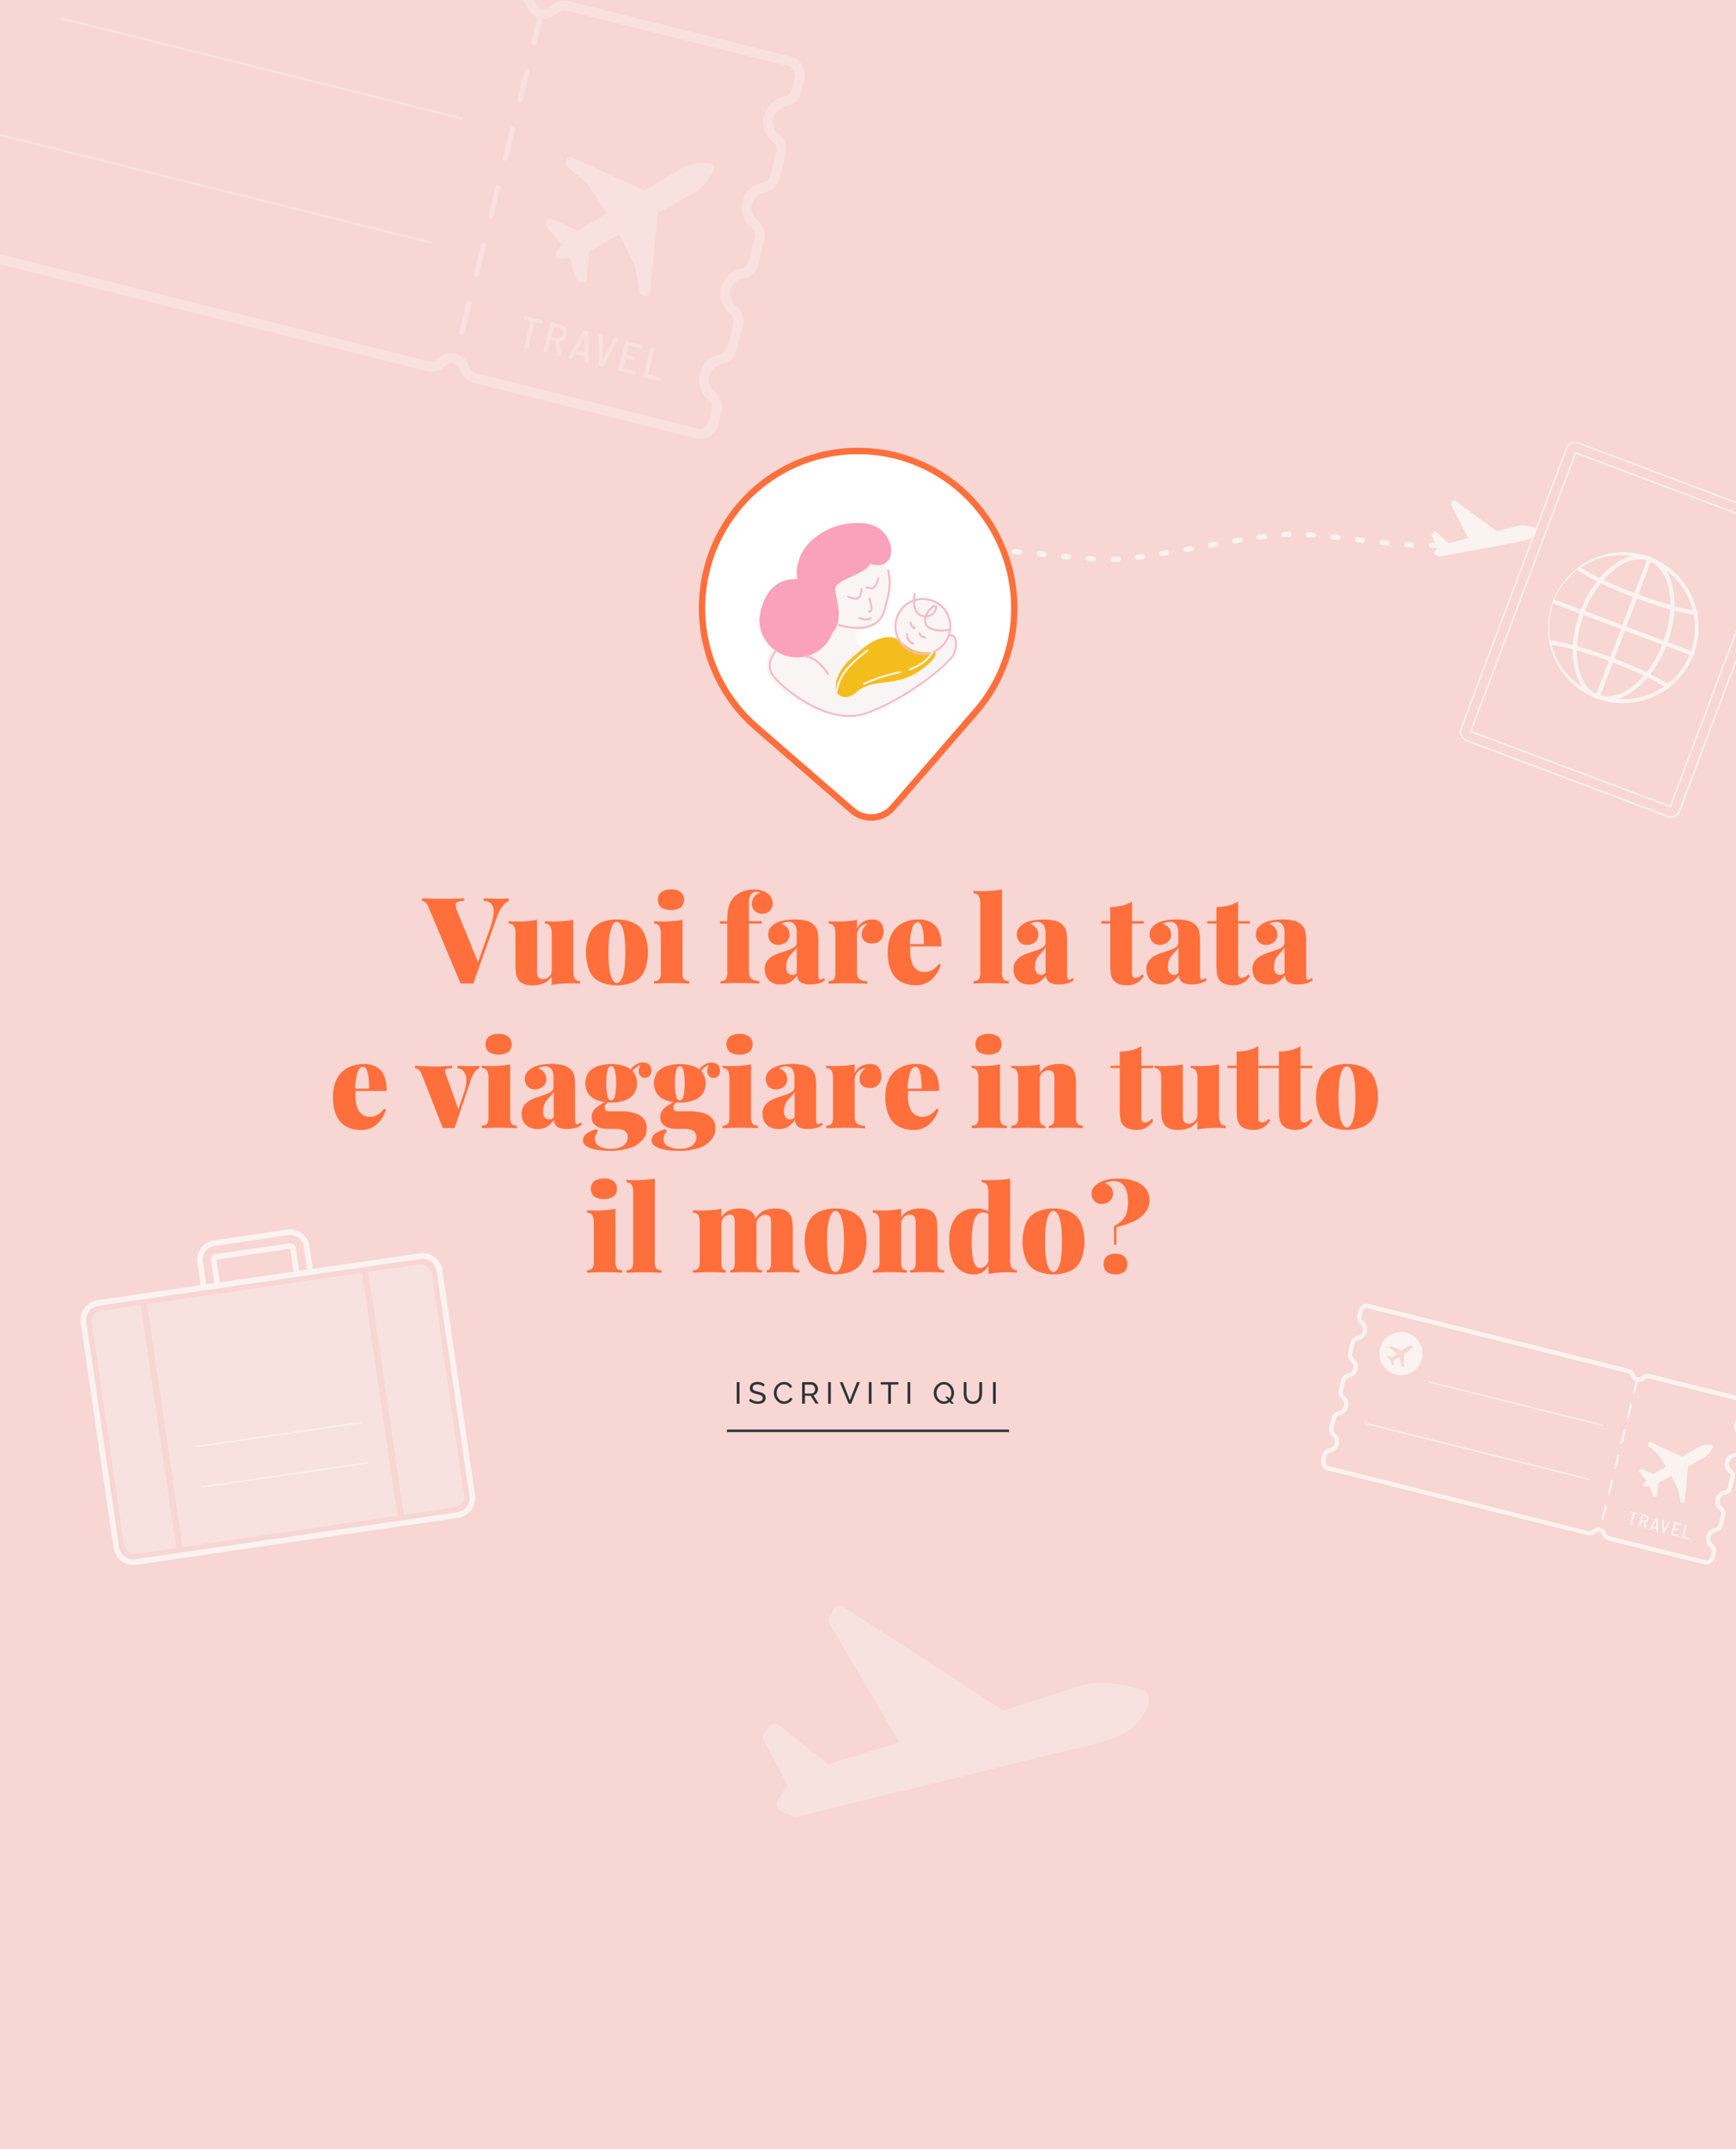 <svg xmlns="http://www.w3.org/2000/svg" viewBox="0 0 800 990"><defs><style>.cls-1{fill:#f7d6d4;}.cls-10,.cls-2,.cls-3{fill:#faf3f0;}.cls-2{opacity:0.39;}.cls-4{fill:#fff;}.cls-5{fill:#ff6f3b;}.cls-6{fill:#faf5f5;}.cls-7{fill:#f5bd1b;}.cls-8{fill:#faa2bb;}.cls-9{fill:#f5b9ca;}.cls-10,.cls-11{opacity:0.4;}.cls-12{fill:#2d3437;}.cls-13{fill:none;stroke:#2d3437;stroke-miterlimit:10;stroke-width:1.14px;}</style></defs><g id="Layer_2" data-name="Layer 2"><g id="Layer_1-2" data-name="Layer 1"><rect class="cls-1" width="800" height="990"/><rect class="cls-1" width="800" height="990"/><path class="cls-2" d="M209.32,694.49l-23.25,3.39L169.77,586,193,582.57A5.22,5.22,0,0,1,199,587l14.79,101.59A5.23,5.23,0,0,1,209.32,694.49Z"/><path class="cls-3" d="M61.36,721a9.17,9.17,0,0,1-9.06-7.85L37.19,609.42A9.21,9.21,0,0,1,45,599l148.44-21.6a9.2,9.2,0,0,1,10.4,7.75l15.1,103.76a9.2,9.2,0,0,1-7.75,10.4L62.69,720.94A9.8,9.8,0,0,1,61.36,721ZM194.71,579.94a6,6,0,0,0-.94.07L45.33,601.62A6.55,6.55,0,0,0,39.79,609L54.89,712.8a6.57,6.57,0,0,0,7.43,5.54l148.44-21.6a6.57,6.57,0,0,0,5.54-7.43L201.19,585.55a6.58,6.58,0,0,0-6.48-5.61Z"/><path class="cls-2" d="M64.85,601.22,81.14,713.15l-18.09,2.63a5.22,5.22,0,0,1-5.92-4.41L42.34,609.78a5.23,5.23,0,0,1,4.42-5.92Z"/><rect class="cls-2" x="75.43" y="593" width="100.06" height="113.11" transform="translate(-92.25 24.84) rotate(-8.28)"/><path class="cls-3" d="M93.94,594.53a1.32,1.32,0,0,1-1.3-1.13l-1.71-11.8a9,9,0,0,1,7.56-10.14h0l34-5a9,9,0,0,1,10.14,7.56l1.72,11.81a1.3,1.3,0,0,1-1.11,1.48l-6.3.92a1.3,1.3,0,0,1-1-.25,1.27,1.27,0,0,1-.51-.86l-1.72-11.8-33.95,5,1.75,11.76a1.32,1.32,0,0,1-1.11,1.49l-6.3.91Zm4.93-20.48a6.34,6.34,0,0,0-5.35,7.17l1.53,10.51,3.71-.54-1.53-10.51a2.59,2.59,0,0,1,2.18-2.93l34-4.94a2.57,2.57,0,0,1,2.92,2.18l1.53,10.51,3.71-.54L140,574.45a6.35,6.35,0,0,0-7.17-5.35Z"/><path class="cls-3" d="M90.81,666.65a.24.24,0,0,1-.24-.21.25.25,0,0,1,.21-.28l76.1-11.07a.24.24,0,1,1,.08.48L90.85,666.65Z"/><path class="cls-3" d="M93.52,685.25a.23.23,0,0,1-.24-.21.24.24,0,0,1,.2-.27l76.11-11.08a.24.24,0,0,1,.28.21.24.24,0,0,1-.21.27l-76.1,11.08Z"/><path class="cls-3" d="M754.9,697.19l-.13.55s0,.07-.11.06l-1.36-.34s0,0,0,0L752,702.6a.09.09,0,0,1-.11.06l-.65-.16a.09.09,0,0,1-.06-.11l1.28-5.11s0,0,0,0l-1.31-.33c-.05,0-.07,0-.06-.11l.14-.54a.07.07,0,0,1,.1-.06l3.56.89A.07.07,0,0,1,754.9,697.19Z"/><path class="cls-3" d="M757.77,704.06l-.35-2.79,0,0-.9-.22s0,0,0,0l-.63,2.52c0,.06,0,.08-.1.07l-.65-.16a.09.09,0,0,1-.06-.11l1.44-5.78c0-.06,0-.08.11-.07l1.9.48a1.53,1.53,0,0,1,1,.75,2,2,0,0,1-.38,2.24,1.39,1.39,0,0,1-.87.38s0,0,0,0l.39,2.84v0a.07.07,0,0,1-.09.05l-.66-.17A.1.1,0,0,1,757.77,704.06Zm-.67-5.64-.48,1.91s0,0,0,0l1,.26a.89.89,0,0,0,.7-.11,1,1,0,0,0,.42-.65,1.08,1.08,0,0,0,0-.78.84.84,0,0,0-.57-.43l-1-.26S757.1,698.4,757.1,698.42Z"/><path class="cls-3" d="M763.29,705.43v-1s0,0,0,0l-1.88-.47a0,0,0,0,0,0,0l-.5.92c0,.05-.05.07-.11.06l-.66-.17a.07.07,0,0,1-.06,0,.08.08,0,0,1,0-.07l3-5.38a.09.09,0,0,1,.11-.06l.8.2a.1.1,0,0,1,.07.1l.14,6.17v0c0,.05,0,.06-.1.05l-.67-.17A.08.08,0,0,1,763.29,705.43Zm-1.61-2.18s0,0,0,0l1.53.38h0s0,0,0,0v-3.25l0,0h0l-1.55,2.86S761.67,703.24,761.68,703.25Z"/><path class="cls-3" d="M766.12,706.14,766,700v0c0-.05.05-.06.1-.05l.7.17c.06,0,.08,0,.07.1l0,4.83a0,0,0,0,0,0,0l0,0,2.24-4.28a.09.09,0,0,1,.11,0l.67.17a.07.07,0,0,1,.06,0,.06.06,0,0,1,0,.07l-3,5.39a.08.08,0,0,1-.11,0l-.7-.17A.1.1,0,0,1,766.12,706.14Z"/><path class="cls-3" d="M774.62,702.78l-2.46-.62s0,0,0,0l-.46,1.83s0,0,0,0l1.63.41a.08.08,0,0,1,.06.1l-.13.54c0,.06,0,.08-.11.06l-1.62-.4s0,0,0,0l-.47,1.86s0,0,0,.05l2.46.61c.06,0,.08.05.06.11l-.13.53c0,.06,0,.08-.11.07l-3.22-.81c-.06,0-.08-.05-.07-.11l1.44-5.77c0-.06,0-.08.11-.07l3.23.81c.05,0,.08,0,.06.11l-.13.53C774.71,702.77,774.68,702.79,774.62,702.78Z"/><path class="cls-3" d="M775,708.35l1.45-5.77c0-.06,0-.08.1-.06l.65.16a.08.08,0,0,1,.06.1L776,707.9s0,0,0,.05l2.41.6c.06,0,.08.05.06.11l-.13.53c0,.06,0,.08-.11.06l-3.17-.79C775,708.45,775,708.41,775,708.35Z"/><path class="cls-3" d="M788.48,665.66a10.35,10.35,0,0,0-5.72,1l-7.45,4.47-14.71-6.72a.67.67,0,0,0-.93.43l-.19.72a.67.67,0,0,0,.21.69l4.11,3.53a.74.74,0,0,1,.12.13l3.84,5.76-4,2.39a13.48,13.48,0,0,0-1.45.9,3.89,3.89,0,0,0-.39.28l-5.26-2.45a.68.68,0,0,0-.9.32l-.29.64a.68.68,0,0,0,.11.73l3.15,3.53a13.53,13.53,0,0,0-1.21,1.52.86.86,0,0,0,.77,1.33,13.63,13.63,0,0,0,1.92-.29l1.49,4.49a.65.65,0,0,0,.58.46l.7.06a.66.66,0,0,0,.72-.6l.51-5.78.43-.2a14.69,14.69,0,0,0,1.51-.82l4.05-2.25,3.07,6.2a.48.48,0,0,1,.06.18l1,5.31a.68.68,0,0,0,.49.53l.72.19a.67.67,0,0,0,.84-.59l1.51-16.1,7.6-4.22a10.27,10.27,0,0,0,3.67-4.49A.86.86,0,0,0,788.48,665.66Z"/><path class="cls-3" d="M738.41,700.13h0a.5.5,0,0,1-.36-.61l1.45-5.82a.51.51,0,0,1,.61-.37.5.5,0,0,1,.36.61L739,699.76A.5.5,0,0,1,738.41,700.13Zm2.91-11.64h0a.5.5,0,0,1-.36-.61l1.45-5.82a.5.5,0,0,1,.61-.36.48.48,0,0,1,.36.6l-1.45,5.83A.5.5,0,0,1,741.32,688.49Zm2.91-11.65h0a.49.49,0,0,1-.36-.6l1.45-5.83a.5.5,0,0,1,.61-.36.49.49,0,0,1,.36.6l-1.45,5.83A.5.5,0,0,1,744.23,676.84Zm2.91-11.65h0a.49.49,0,0,1-.36-.6l1.45-5.83a.5.5,0,1,1,1,.25l-1.45,5.82A.5.5,0,0,1,747.14,665.19Zm2.91-11.65h0a.48.48,0,0,1-.36-.6l1.45-5.83a.51.51,0,0,1,.61-.36.5.5,0,0,1,.36.61l-1.45,5.82A.5.5,0,0,1,750.05,653.54ZM753,641.89h0a.5.5,0,0,1-.36-.61l1.45-5.82a.5.5,0,0,1,.61-.37.5.5,0,0,1,.36.61l-1.45,5.82A.5.5,0,0,1,753,641.89Z"/><path class="cls-3" d="M640.29,615.54a9.67,9.67,0,1,1-2.75,13.4A9.68,9.68,0,0,1,640.29,615.54Z"/><path class="cls-3" d="M643.74,633.35l-.12,0a9.91,9.91,0,0,1-3.46-18h0a9.92,9.92,0,1,1,3.58,18Zm-3.31-17.6a9.42,9.42,0,1,0,13.05,2.68,9.4,9.4,0,0,0-13.05-2.68Z"/><path class="cls-1" d="M646.86,629.54l.2-5.76,2.62-1.67a3.64,3.64,0,0,0,1.21-1.67.3.3,0,0,0-.27-.42,3.66,3.66,0,0,0-2,.45L646,622.23h0l-5.38-2.09a.24.24,0,0,0-.32.18l-.06.26a.25.25,0,0,0,.09.24l3.46,2.93-1.75,1.19c-.18.11-.34.23-.5.35l-.14.12h0l-1.92-.76a.24.24,0,0,0-.31.13l-.09.23a.23.23,0,0,0,0,.26s1.66,1.28,1.77,1.45a18.76,18.76,0,0,1,.63,2.19.27.27,0,0,0,.22.16H642a.24.24,0,0,0,.25-.23l.05-2.07h0l.16-.09a4.52,4.52,0,0,0,.52-.32l1.78-1.14,1.34,4.33a.24.24,0,0,0,.18.18l.26,0A.24.24,0,0,0,646.86,629.54Z"/><rect class="cls-3" x="698.31" y="605.04" width="0.5" height="83.2" transform="translate(-98.11 1167.65) rotate(-75.97)"/><rect class="cls-3" x="680.46" y="615" width="0.5" height="107.2" transform="translate(-132.94 1166.97) rotate(-75.97)"/><path class="cls-3" d="M736,321.88l-.07,0a1,1,0,0,1-.57-1.25l23.88-63.42a1,1,0,1,1,1.82.68l-23.88,63.42A1,1,0,0,1,736,321.88Z"/><path class="cls-3" d="M736,321.88l-.07,0a34.85,34.85,0,0,1,24.56-65.24,1,1,0,1,1-.68,1.82A32.91,32.91,0,1,0,736.65,320a1,1,0,0,1-.62,1.84Z"/><path class="cls-3" d="M736,321.88l-.07,0c-11-4.15-14.47-22.15-7.7-40.14s21.28-29.24,32.26-25.1a1,1,0,1,1-.68,1.82c-10-3.77-23.36,7-29.76,24s-3.45,33.87,6.57,37.64a1,1,0,0,1-.62,1.84Z"/><path class="cls-3" d="M736.85,322.16c-.3-.09-.6-.19-.89-.3a1,1,0,1,1,.69-1.82c4.75,1.79,10.45.35,16-4.07s10.59-11.59,13.72-19.9,4.12-16.83,2.81-24c-1.29-7-4.61-11.84-9.37-13.63a1,1,0,0,1,.68-1.82c5.42,2,9.19,7.4,10.6,15.1,1.38,7.51.35,16.41-2.9,25s-8.34,16-14.34,20.74C748.08,322.09,742.07,323.72,736.85,322.16Z"/><path class="cls-3" d="M766.84,279.93c-4.19-1.26-8.73-2.79-13.38-4.54-11-4.13-20.74-8.78-26.14-12.43a1,1,0,0,1-.26-1.35,1,1,0,0,1,1.36-.26c5.27,3.57,14.89,8.14,25.72,12.21s21.08,7,27.39,7.79a1,1,0,1,1-.24,1.93A96.58,96.58,0,0,1,766.84,279.93Z"/><path class="cls-3" d="M768.34,317.22a.88.88,0,0,1-.26-.12c-5.28-3.57-14.9-8.14-25.73-12.22s-21.08-7-27.39-7.78a1,1,0,1,1,.24-1.93c6.46.81,16.87,3.76,27.83,7.89s20.74,8.78,26.14,12.43a1,1,0,0,1-.83,1.73Z"/><path class="cls-3" d="M738.27,322.64q-1.15-.34-2.31-.78a1,1,0,1,1,.69-1.82c.72.27,1.45.52,2.18.73a32.91,32.91,0,0,0,21-62.33,1,1,0,0,1,.68-1.82,34.86,34.86,0,0,1-22.25,66Z"/><path class="cls-3" d="M779.67,302.11l-.06,0-63.42-23.88a1,1,0,0,1,.68-1.82l63.42,23.88a1,1,0,0,1,.57,1.25A1,1,0,0,1,779.67,302.11Z"/><path class="cls-3" d="M707.31,243.25c-1.83-.73-5.16-1.71-7.77-1l-9.78,2.51-19-14a.9.9,0,0,0-1.37.19l-.54.86a.92.92,0,0,0,0,1l7.76,15.15-6.07,1.51a21,21,0,0,0-2.24.58l-.62.21L661.84,245a.91.91,0,0,0-1.28.07l-.63.7a.9.9,0,0,0-.15,1l2.68,5.81c-.87.51-.52.8-1.1,1.27a1.15,1.15,0,0,0,.47,2c.73.17.52.52,1.52.6l37.86-7c4.85-1,5.81-2.78,6.52-4.34C708.07,244.38,708.06,243.56,707.31,243.25Z"/><path class="cls-3" d="M393,277a1.2,1.2,0,0,1-.79-2.11s.7-.59,1.94-1.54a1.2,1.2,0,0,1,1.45,1.9c-1.18.9-1.82,1.45-1.82,1.46A1.24,1.24,0,0,1,393,277Zm9.27-6.6a1.18,1.18,0,0,1-1-.56,1.2,1.2,0,0,1,.38-1.65c.65-.42,1.34-.84,2.06-1.27a1.2,1.2,0,0,1,1.23,2.06c-.7.42-1.38.83-2,1.24A1.24,1.24,0,0,1,402.27,270.42Zm9.94-5.53a1.2,1.2,0,0,1-.53-2.28c.71-.35,1.44-.69,2.19-1a1.2,1.2,0,0,1,1.59.58,1.21,1.21,0,0,1-.59,1.59l-2.13,1A1.12,1.12,0,0,1,412.21,264.89Zm10.46-4.47a1.2,1.2,0,0,1-.41-2.32c.75-.27,1.51-.54,2.29-.8a1.2,1.2,0,0,1,.76,2.27c-.76.25-1.5.51-2.23.78A1.22,1.22,0,0,1,422.67,260.42Zm90.15-1.51a1.2,1.2,0,0,1,0-2.39c.8,0,1.58,0,2.36-.09a1.2,1.2,0,1,1,.12,2.39q-1.2.06-2.43.09Zm-9-.18h-.07l-2.41-.15a1.2,1.2,0,0,1,.17-2.39l2.37.15a1.2,1.2,0,0,1-.06,2.39Zm20.29-.78a1.2,1.2,0,0,1-.15-2.39l2.37-.31a1.2,1.2,0,0,1,.33,2.37l-2.39.32Zm-31.63-.14h-.12l-2.39-.25a1.2,1.2,0,0,1,.25-2.38l2.38.24a1.2,1.2,0,0,1-.12,2.39Zm-58.95-.63a1.2,1.2,0,0,1-.27-2.36c.78-.18,1.58-.36,2.37-.52a1.2,1.2,0,0,1,.48,2.35c-.78.15-1.55.32-2.31.5A1.24,1.24,0,0,1,433.56,257.18Zm47.64-.57h-.13l-2.38-.25a1.2,1.2,0,0,1,.25-2.38l2.39.25a1.2,1.2,0,0,1-.13,2.39Zm54.2-.34a1.2,1.2,0,0,1-.19-2.38l2.36-.39a1.2,1.2,0,0,1,.39,2.36l-2.36.39Zm-65.52-.75h-.1q-1.18-.11-2.37-.18a1.2,1.2,0,0,1-1.11-1.28,1.18,1.18,0,0,1,1.27-1.11l2.4.18a1.2,1.2,0,0,1-.09,2.39Zm-25.11-.17a1.2,1.2,0,0,1-.11-2.39c.8-.08,1.61-.15,2.42-.2a1.19,1.19,0,1,1,.17,2.38l-2.36.2Zm13.75-.44h0l-2.38,0a1.2,1.2,0,1,1,0-2.39c.8,0,1.61,0,2.41,0a1.2,1.2,0,0,1,0,2.4Zm88.1-.57a1.2,1.2,0,0,1-.21-2.38l2.36-.42a1.2,1.2,0,0,1,.42,2.36l-2.36.42Zm113-1.84a1.2,1.2,0,0,1,0-2.4c.8,0,1.59,0,2.36-.06a1.18,1.18,0,0,1,1.25,1.14,1.21,1.21,0,0,1-1.15,1.25l-2.43.07Zm-101.79-.16a1.21,1.21,0,0,1-1.18-1,1.19,1.19,0,0,1,1-1.38l2.37-.42a1.2,1.2,0,1,1,.41,2.36l-2.36.41A.75.75,0,0,1,557.82,252.34Zm92.81-.05h-.06l-2.41-.15a1.18,1.18,0,0,1-1.11-1.27,1.2,1.2,0,0,1,1.27-1.12l2.37.15a1.2,1.2,0,0,1-.06,2.39Zm-11.34-.89h-.12l-2.39-.24a1.2,1.2,0,0,1,.25-2.38l2.38.24a1.2,1.2,0,0,1-.12,2.39Zm-70.25-1a1.19,1.19,0,0,1-.19-2.37l2.37-.39a1.2,1.2,0,1,1,.38,2.36l-2.36.39Zm58.94-.24h-.14l-2.38-.28a1.2,1.2,0,1,1,.28-2.38l2.38.28a1.2,1.2,0,0,1-.14,2.39Zm-11.29-1.32h-.14l-2.38-.26a1.2,1.2,0,1,1,.26-2.38l2.39.27a1.19,1.19,0,0,1-.13,2.38Zm-36.4-.14a1.2,1.2,0,0,1-.15-2.38l2.38-.31a1.19,1.19,0,1,1,.3,2.37l-2.37.31Zm25.08-1h-.1l-2.37-.18a1.2,1.2,0,0,1-1.12-1.27,1.21,1.21,0,0,1,1.28-1.12l2.4.18a1.2,1.2,0,0,1-.09,2.39Zm-13.76-.21a1.2,1.2,0,0,1-.08-2.39c.83-.05,1.64-.1,2.42-.13a1.2,1.2,0,1,1,.1,2.39c-.76,0-1.55.08-2.36.13Z"/><path class="cls-4" d="M448.54,326.94l-38.23,44.14a11.74,11.74,0,0,1-16.56,1.18L349.62,334a71.27,71.27,0,0,1-7.21-100.53h0a70.13,70.13,0,0,1,98.91-7.1h0A71.27,71.27,0,0,1,448.54,326.94Z"/><path class="cls-5" d="M401.43,378.12a14.72,14.72,0,0,1-9.64-3.59L347.66,336.3a74.34,74.34,0,0,1-7.51-104.75,73.1,73.1,0,0,1,103.13-7.4A74.34,74.34,0,0,1,450.8,328.9L412.57,373A14.73,14.73,0,0,1,401.43,378.12Z"/><path class="cls-4" d="M448.54,326.94l-38.23,44.14a11.74,11.74,0,0,1-16.56,1.18L349.62,334a71.27,71.27,0,0,1-7.21-100.53h0a70.13,70.13,0,0,1,98.91-7.1h0A71.27,71.27,0,0,1,448.54,326.94Z"/><path class="cls-6" d="M395,296.48c-1-1.37-.84-3.53.55-5.86,5.49-1.52,9.28-3.8,11.38-9.34a42.31,42.31,0,0,0,2.86-10.64c.46-4.95-.11-8.36-3.08-12.31-1.34-1.77-2.77-3.36-5-4-4.33-1.34-6.2.08-9.46,2.35-4.55,3.16-8.12,5-10.59,10.1-3.29,6.82-7.12,13.14-8.9,20.6-.84,3.51-.37,9.29-4.06,11.28-4.15,2.24-9.72-3.5-13.25,1.27-9.14,12.36,9.92,22.07,18.64,26.49,7.39,3.76,18.67,3.77,26.52,1.39a61,61,0,0,0,10.46-4.38,69.71,69.71,0,0,0,8.19-4.72c2-1.35,3.8-2.93,5.7-4.36,4.4-3.32,11.18-7.11,13.59-12.24,1.06-2.23,2.73-5.62,1-7.84-1.59-2.06-2.3-2.19-2.3-5.35,0-2.84,0-5-1.53-7.42-4.53-7.06-17.48-7.73-21.91.34a16.18,16.18,0,0,0-1.47,8.26c.08,2.2,2.15,4.09.25,5.83-1.24,1.14-3.93.95-5.48,1-2.6.13-4.81.72-7.31,1S395.81,297.57,395,296.48Z"/><path class="cls-7" d="M410.62,314c4.51-.67,9.35-2.14,13.07-4.86,2.24-1.64,8.27-5.6,7.41-8.9-4.1.55-8.88.52-12.49-2-1.58-1.11-2.85-2-4.27-3.1-4.68-3.76-12.1-.2-15.95,3-4.2,3.52-8.19,6.43-11.12,11.13-2.25,3.61-4.13,11.56,2.17,11.91,3.26.19,5-2.58,7.68-4.09C401,314.94,406.22,314.64,410.62,314Z"/><path class="cls-8" d="M383.54,291.81a17.4,17.4,0,0,1-33.61-6.34s1.33-23.93,23.32-17.57c.85.24.53,3.53-2.83,2.12s-4.59-5.83-1.76-13.43,14.13-16.78,29.32-15.54,17,21.9,4.24,19.08c0,0-8.3-4.07-4.59-8.66,0,0,4.06-2.92,4.5.79s.36,7.95-4.68,10.87-11.39,4.59-12.37,7.59,4,12.06-.33,19.42"/><path class="cls-9" d="M395.2,289.74a30.32,30.32,0,0,1-8.8-1.41.45.45,0,0,1,.29-.85c.09,0,9.3,3.08,15.46-.1a9.65,9.65,0,0,0,4.9-6.1c3.17-10.51,2.62-13.75,2.09-16.88-.09-.53-.18-1-.25-1.61a.45.45,0,0,1,.89-.11c.07.54.16,1.06.24,1.57.55,3.23,1.11,6.58-2.11,17.29a10.58,10.58,0,0,1-5.35,6.64A16.18,16.18,0,0,1,395.2,289.74Z"/><path class="cls-9" d="M381.52,310.87a.45.45,0,0,1-.39-.21c0-.07-4.44-7.17-9.73-7.83a.45.45,0,0,1-.39-.5.44.44,0,0,1,.5-.39c5.72.72,10.2,7.94,10.38,8.25a.45.45,0,0,1-.14.62A.53.53,0,0,1,381.52,310.87Z"/><path class="cls-9" d="M391.47,330.32c-16,0-32.31-14.31-35.62-18.83-4.14-5.66,1.32-11.86,1.38-11.92a.45.45,0,0,1,.66.6c-.21.23-5,5.72-1.32,10.79,3.25,4.43,19.26,18.47,34.84,18.47a23,23,0,0,0,7.32-1.15c17.31-5.77,39.08-22.82,40.65-27.66,1-3.1,1-5.9-.08-7a1.88,1.88,0,0,0-2-.3.45.45,0,1,1-.27-.85,2.68,2.68,0,0,1,2.91.52c1.33,1.33,1.44,4.35.3,7.86-1.61,5-23.69,22.4-41.22,28.24A23.81,23.81,0,0,1,391.47,330.32Z"/><path class="cls-9" d="M425.3,301.7a13.1,13.1,0,1,1,13.1-13.1A13.12,13.12,0,0,1,425.3,301.7Zm0-25.31a12.21,12.21,0,1,0,12.2,12.21A12.23,12.23,0,0,0,425.3,276.39Z"/><path class="cls-3" d="M385.65,318.67h-.08a.44.44,0,0,1-.37-.51c1.19-7.4,5.72-12.14,14.21-18.83a.45.45,0,1,1,.55.71c-8.3,6.53-12.73,11.15-13.87,18.26A.46.46,0,0,1,385.65,318.67Z"/><path class="cls-3" d="M419.21,308.84a.45.45,0,0,1-.42-.29.45.45,0,0,1,.27-.57c4.78-1.69,8.31-4.37,10.23-7.73a.44.44,0,0,1,.61-.17.45.45,0,0,1,.17.61c-1.42,2.48-4.42,5.9-10.71,8.13A.39.39,0,0,1,419.21,308.84Z"/><path class="cls-3" d="M398.11,315.51a.45.45,0,0,1-.19-.85,84,84,0,0,1,16.75-5.47.45.45,0,0,1,.53.35.44.44,0,0,1-.34.53,82.63,82.63,0,0,0-16.56,5.4A.43.43,0,0,1,398.11,315.51Z"/><path class="cls-9" d="M433.73,291a12.09,12.09,0,0,1-5.59-1.3,4,4,0,0,1-2.2-3.33,6.27,6.27,0,0,1,.17-2,5,5,0,0,1-3.64-1.65c-2.65-3-1.44-8.93-1.38-9.18a.45.45,0,0,1,.53-.35.45.45,0,0,1,.34.53c0,.06-1.17,5.75,1.18,8.41a4.22,4.22,0,0,0,3.23,1.35,9.44,9.44,0,0,1,3-4.17c.83-.64,1.49-.8,2-.48s.57.91.37,1.7a5.32,5.32,0,0,1-4.48,3.82H427a5.17,5.17,0,0,0-.2,1.88,3,3,0,0,0,1.72,2.61c3.47,1.81,6.93,1.17,9.22.74a.45.45,0,0,1,.17.88A23,23,0,0,1,433.73,291Zm-2.89-11.38a1.76,1.76,0,0,0-.89.45,8.41,8.41,0,0,0-2.59,3.42,4.46,4.46,0,0,0,3.5-3.08c.15-.55.05-.77,0-.78Z"/><path class="cls-9" d="M394.31,276.28a10.32,10.32,0,0,1-3.25-.78l-.44-.17a.44.44,0,0,1-.28-.56.45.45,0,0,1,.57-.28l.46.17c1,.37,2.78,1,3.71.58s1.38-1.75,1.52-3.94a.44.44,0,0,1,.47-.42.45.45,0,0,1,.42.47c-.16,2.58-.85,4.16-2,4.71A2.83,2.83,0,0,1,394.31,276.28Z"/><path class="cls-9" d="M401.55,271.5a6.36,6.36,0,0,1-1.52-.26,7.17,7.17,0,0,0-.89-.19.45.45,0,0,1,.1-.89,9.07,9.07,0,0,1,1,.21,3.27,3.27,0,0,0,1.83.15c1.17-.42,1.57-1.86,1.93-3.12.1-.38.21-.74.32-1.07a.46.46,0,0,1,.58-.27.45.45,0,0,1,.27.57c-.11.3-.21.64-.31,1-.39,1.4-.88,3.14-2.49,3.72A2.37,2.37,0,0,1,401.55,271.5Z"/><path class="cls-9" d="M400.45,282.18a.45.45,0,0,1,0-.9.68.68,0,0,0,.59-.21c.44-.58,0-2.22-.31-3.42a8.45,8.45,0,0,1-.37-1.84.45.45,0,0,1,.9,0,8.76,8.76,0,0,0,.33,1.61c.41,1.53.86,3.27.15,4.19A1.52,1.52,0,0,1,400.45,282.18Z"/><path class="cls-9" d="M421.44,289.89a.5.5,0,0,1-.21-.05,3.49,3.49,0,0,1-2-2.88c0-.25.19-.62.44-.62h0c.25,0,.45.36.45.61a2.72,2.72,0,0,0,1.56,2,.48.48,0,0,1,.18.64A.47.47,0,0,1,421.44,289.89Z"/><path class="cls-9" d="M426.28,294.19h-.1a4.09,4.09,0,0,1-.59-.19,2.46,2.46,0,0,0-.73-.19.42.42,0,0,1-.33-.16l-.34-.38a2.71,2.71,0,0,1-.86-1.41.46.46,0,0,1,.36-.52.45.45,0,0,1,.52.37,1.93,1.93,0,0,0,.62.94l.27.29a3.29,3.29,0,0,1,.8.23l.48.15a.46.46,0,0,1,.34.54A.44.44,0,0,1,426.28,294.19Z"/><path class="cls-9" d="M420.9,296.89h-.08c-2.46-.42-3.28-2.83-3.24-4.76a.45.45,0,0,1,.9,0c0,1.58.6,3.53,2.5,3.86a.45.45,0,0,1,.36.52A.46.46,0,0,1,420.9,296.89Z"/><path class="cls-9" d="M399.3,285.85a11.71,11.71,0,0,1-2.84-.48l-.6-.16a.44.44,0,0,1-.33-.54.45.45,0,0,1,.54-.33l.61.16c1.37.35,3.24.84,4.18-.05a.45.45,0,1,1,.61.65A3,3,0,0,1,399.3,285.85Z"/><path class="cls-2" d="M526.9,778.87c-6.9-2.33-19.41-5.21-28.93-2.19l-35.59,11.39-73.33-47.54a3.35,3.35,0,0,0-5,1l-1.8,3.29a3.36,3.36,0,0,0,.22,3.57l32,54.33-22.13,6.89a70.25,70.25,0,0,0-8.14,2.63c-.76.29-1.5.6-2.23.9L359.25,795a3.38,3.38,0,0,0-4.72.52l-2.18,2.76a3.29,3.29,0,0,0-.35,3.66l11.16,20.9c-3.12,2.07-1.74,3.07-3.77,4.95a4.26,4.26,0,0,0,2.15,7.35c2.72.47,2,1.82,5.77,1.88l138.41-33.9c17.72-4.63,20.86-11.53,23.17-17.46C530,782.85,529.77,779.83,526.9,778.87Z"/><rect class="cls-10" x="120.16" y="-63.95" width="1.15" height="191.14" transform="translate(60.79 141.09) rotate(-75.97)"/><polygon class="cls-10" points="0 61.56 0 62.75 199.04 112.47 199.32 111.36 0 61.56"/><g class="cls-11"><path class="cls-3" d="M250.17,147.75l-.31,1.25a.18.18,0,0,1-.25.14l-3.14-.78a.08.08,0,0,0-.1.06l-2.93,11.74a.18.18,0,0,1-.24.15l-1.49-.37a.19.19,0,0,1-.15-.25L244.5,148a.08.08,0,0,0-.06-.1l-3-.75a.18.18,0,0,1-.15-.24l.31-1.25a.19.19,0,0,1,.25-.15l8.17,2A.18.18,0,0,1,250.17,147.75Z"/><path class="cls-3" d="M256.75,163.53l-.82-6.42a.08.08,0,0,0-.06-.08l-2.07-.52a.08.08,0,0,0-.1.06l-1.44,5.8a.18.18,0,0,1-.25.14l-1.48-.37a.18.18,0,0,1-.15-.24l3.32-13.29a.18.18,0,0,1,.25-.14l4.37,1.09a3.5,3.5,0,0,1,2.36,1.73,4.59,4.59,0,0,1-.87,5.14,3.25,3.25,0,0,1-2,.88s-.06,0-.06.08l.91,6.54V164c0,.1-.09.14-.21.11l-1.52-.38A.23.23,0,0,1,256.75,163.53Zm-1.55-12.95L254.11,155c0,.05,0,.09.06.1l2.36.59a1.92,1.92,0,0,0,1.61-.25,2.45,2.45,0,0,0,1-1.49,2.53,2.53,0,0,0-.13-1.8,2,2,0,0,0-1.31-1l-2.36-.59A.08.08,0,0,0,255.2,150.58Z"/><path class="cls-3" d="M269.42,166.67v-2.4s0-.07-.08-.08L265,163.11a.11.11,0,0,0-.11,0l-1.15,2.12a.2.2,0,0,1-.26.12L262,165a.18.18,0,0,1-.13-.09.21.21,0,0,1,0-.17l6.92-12.36a.21.21,0,0,1,.26-.12l1.84.46a.19.19,0,0,1,.16.22l.32,14.18v.06c0,.1-.1.14-.23.11l-1.54-.39A.2.2,0,0,1,269.42,166.67Zm-3.7-5a.1.1,0,0,0,.07,0l3.51.88a.09.09,0,0,0,.07,0s0,0,0-.05l0-7.46s0-.05,0-.05,0,0,0,0l-3.57,6.57S265.71,161.65,265.72,161.68Z"/><path class="cls-3" d="M275.93,168.3l-.17-14.14v-.06c0-.1.11-.14.24-.11l1.6.4a.2.2,0,0,1,.17.23l-.08,11.09s0,.07,0,.07,0,0,.06-.05l5.15-9.82a.2.2,0,0,1,.25-.12l1.55.38a.22.22,0,0,1,.13.1.18.18,0,0,1,0,.16L278,168.81a.22.22,0,0,1-.26.13l-1.61-.41A.22.22,0,0,1,275.93,168.3Z"/><path class="cls-3" d="M295.46,160.58l-5.66-1.42a.07.07,0,0,0-.09.06l-1.06,4.22a.07.07,0,0,0,.06.09l3.73.94a.17.17,0,0,1,.14.24l-.3,1.23a.18.18,0,0,1-.25.14l-3.72-.93c-.06,0-.09,0-.1.06l-1.07,4.27c0,.06,0,.09.06.1l5.66,1.42a.17.17,0,0,1,.14.24l-.3,1.23a.18.18,0,0,1-.25.14L285,170.76a.18.18,0,0,1-.15-.24l3.32-13.27a.17.17,0,0,1,.24-.14l7.42,1.85a.18.18,0,0,1,.14.24l-.31,1.23A.18.18,0,0,1,295.46,160.58Z"/><path class="cls-3" d="M296.4,173.39l3.32-13.26A.18.18,0,0,1,300,160l1.48.37a.19.19,0,0,1,.15.25l-2.94,11.76a.08.08,0,0,0,.06.1l5.54,1.38a.19.19,0,0,1,.15.25l-.31,1.22a.18.18,0,0,1-.24.15l-7.3-1.82A.19.19,0,0,1,296.4,173.39Z"/><path class="cls-3" d="M327.3,75.32c-3.33-.28-9.23-.21-13.15,2.17l-17.1,10.28-33.8-15.45a1.54,1.54,0,0,0-2.13,1L260.67,75a1.56,1.56,0,0,0,.49,1.57l9.43,8.11a1.36,1.36,0,0,1,.28.31l8.82,13.23-9.13,5.48a34.39,34.39,0,0,0-3.34,2.06c-.31.22-.61.43-.9.65l-12.08-5.63a1.55,1.55,0,0,0-2.05.74l-.68,1.47a1.53,1.53,0,0,0,.25,1.67l7.25,8.12a28.13,28.13,0,0,0-2.78,3.5,2,2,0,0,0,1.76,3,28.38,28.38,0,0,0,4.42-.67L265.82,129a1.51,1.51,0,0,0,1.33,1.06l1.6.14a1.55,1.55,0,0,0,1.68-1.4l1.15-13.28c.33-.14.67-.29,1-.45a34.11,34.11,0,0,0,3.46-1.88l9.3-5.17,7.07,14.25a1.57,1.57,0,0,1,.13.4l2.32,12.21a1.53,1.53,0,0,0,1.12,1.21l1.65.44a1.55,1.55,0,0,0,1.94-1.35l3.47-37,17.45-9.7c4-2.2,7-7.28,8.44-10.31A2,2,0,0,0,327.3,75.32Z"/><path class="cls-3" d="M212.58,154.3h-.06a1.16,1.16,0,0,1-.84-1.4L215,139.51a1.17,1.17,0,0,1,1.4-.83,1.14,1.14,0,0,1,.83,1.39l-3.34,13.38A1.14,1.14,0,0,1,212.58,154.3Zm6.69-26.76h-.07a1.15,1.15,0,0,1-.83-1.4l3.34-13.38a1.15,1.15,0,0,1,2.23.56l-3.34,13.38A1.14,1.14,0,0,1,219.27,127.54ZM226,100.78h-.06a1.16,1.16,0,0,1-.84-1.4L228.39,86a1.17,1.17,0,0,1,1.4-.84,1.14,1.14,0,0,1,.83,1.39l-3.34,13.38A1.14,1.14,0,0,1,226,100.78ZM232.63,74h-.06a1.14,1.14,0,0,1-.83-1.39l3.34-13.38a1.15,1.15,0,1,1,2.23.55L234,73.17A1.15,1.15,0,0,1,232.63,74Zm6.69-26.76h-.06a1.15,1.15,0,0,1-.84-1.39l3.34-13.38A1.15,1.15,0,1,1,244,33l-3.34,13.38A1.14,1.14,0,0,1,239.32,47.26ZM246,20.51l-.06,0a1.16,1.16,0,0,1-.84-1.39l3.35-13.38a1.14,1.14,0,0,1,1.39-.84,1.16,1.16,0,0,1,.84,1.4l-3.34,13.38A1.16,1.16,0,0,1,246,20.51Z"/><path class="cls-3" d="M369.69,30.06a9,9,0,0,0-5.57-4.13L262.29.49A9.33,9.33,0,0,0,253.64,3a4.05,4.05,0,0,1-3.83,1,4.08,4.08,0,0,1-2.9-2.68A10.56,10.56,0,0,0,246.38,0h-5.89a5,5,0,0,1,2.06,2.74,8.65,8.65,0,0,0,5,5.34l-2.81,11.23a1.16,1.16,0,0,0,.84,1.39l.06,0a1.16,1.16,0,0,0,1.34-.85l2.8-11.23a8.68,8.68,0,0,0,7-2.34A4.7,4.7,0,0,1,261.18,5L363,30.39a4.47,4.47,0,0,1,3.24,5.41l-1.34,5.39a4.3,4.3,0,0,1-3.35,3.27,11.83,11.83,0,0,0-5.25,21A4.28,4.28,0,0,1,357.72,70L355,80.79a4.3,4.3,0,0,1-3.35,3.27,11.84,11.84,0,0,0-5.26,21,4.28,4.28,0,0,1,1.42,4.46l-2.71,10.85a4.27,4.27,0,0,1-3.35,3.27,11.85,11.85,0,0,0-5.25,21,4.28,4.28,0,0,1,1.41,4.46L335.23,160a4.3,4.3,0,0,1-3.35,3.27,11.83,11.83,0,0,0-5.25,21,4.3,4.3,0,0,1,1.41,4.46l-1.34,5.37a4.46,4.46,0,0,1-5.41,3.25L219.46,172a4.69,4.69,0,0,1-3.23-3.25,8.68,8.68,0,0,0-6.15-5.69l-.46-.1a8.64,8.64,0,0,0-7.64,2.23,4.7,4.7,0,0,1-4.38,1.35L0,117.13v4.73L196.49,171a9.35,9.35,0,0,0,8.66-2.47,4.1,4.1,0,0,1,6.72,1.68,9.33,9.33,0,0,0,6.47,6.25l101.83,25.44.49.1a9.06,9.06,0,0,0,10.5-6.7l1.34-5.37a8.88,8.88,0,0,0-3.06-9.21,7.23,7.23,0,0,1,3.21-12.86,8.88,8.88,0,0,0,7-6.69l2.7-10.84a8.88,8.88,0,0,0-3.06-9.21,7.24,7.24,0,0,1,3.21-12.86,8.88,8.88,0,0,0,7-6.69l2.71-10.85a8.87,8.87,0,0,0-3.06-9.21,7.24,7.24,0,0,1,3.21-12.87,8.88,8.88,0,0,0,7-6.69l2.7-10.83a8.87,8.87,0,0,0-3.06-9.21,7.27,7.27,0,0,1-2.6-7.49h0A7.25,7.25,0,0,1,362.33,49a8.88,8.88,0,0,0,7-6.69l1.34-5.38A9,9,0,0,0,369.69,30.06Z"/></g><path class="cls-3" d="M800,303.43l-26.37,70a3.92,3.92,0,0,1-5,2.29l-92.69-34.89a3.94,3.94,0,0,1-2.29-5.06l48.58-129.06a3.91,3.91,0,0,1,5.06-2.28L800,231.86v-.74l-72.52-27.3a4.6,4.6,0,0,0-3.53.12,4.54,4.54,0,0,0-2.41,2.57L673,335.57a4.62,4.62,0,0,0,2.69,5.94l92.7,34.9a4.63,4.63,0,0,0,5.94-2.7L800,305.39Z"/><polygon class="cls-3" points="800 290.23 769.54 371.15 678.21 336.77 726.28 209.07 800 236.83 800 236.09 725.88 208.19 677.44 336.85 677.32 337.17 769.94 372.04 800 292.19 800 290.23"/><path class="cls-3" d="M800,660.19v-5.76a5.24,5.24,0,0,0-.74,1.63A5.13,5.13,0,0,0,800,660.19Z"/><path class="cls-3" d="M798,677a3.15,3.15,0,0,1,1.4-5.6,4,4,0,0,0,.57-.15V669a1.74,1.74,0,0,1-.91.47,5.15,5.15,0,0,0-2.29,9.15,1.87,1.87,0,0,1,.62,1.94l-1.18,4.73a1.88,1.88,0,0,1-1.46,1.42,5.15,5.15,0,0,0-2.28,9.16,1.85,1.85,0,0,1,.61,1.94l-1.18,4.72a1.87,1.87,0,0,1-1.45,1.42,5.15,5.15,0,0,0-2.29,9.16,1.85,1.85,0,0,1,.61,1.94l-.58,2.34a1.94,1.94,0,0,1-2.36,1.41l-44.32-11.07a2.07,2.07,0,0,1-1.41-1.42,3.79,3.79,0,0,0-2.67-2.48l-.21,0a3.76,3.76,0,0,0-3.32,1,2,2,0,0,1-1.91.59L612.2,675.42a2,2,0,0,1-1.41-2.36l.58-2.34a1.88,1.88,0,0,1,1.46-1.42,5.16,5.16,0,0,0,2.29-9.16,1.85,1.85,0,0,1-.62-1.94l1.18-4.72a1.88,1.88,0,0,1,1.46-1.42,5.15,5.15,0,0,0,2.29-9.15,1.86,1.86,0,0,1-.62-1.95l1.18-4.72a1.82,1.82,0,0,1,1.45-1.42,5.15,5.15,0,0,0,2.29-9.16,1.86,1.86,0,0,1-.61-1.94l1.17-4.72a1.86,1.86,0,0,1,1.46-1.42,5.16,5.16,0,0,0,2.29-9.16,1.88,1.88,0,0,1-.62-1.94l.59-2.34a1.94,1.94,0,0,1,2.35-1.42l119.82,29.93a2.07,2.07,0,0,1,1.41,1.42,3.79,3.79,0,0,0,6.2,1.55,2,2,0,0,1,1.91-.59L800,645.1V643l-39.82-9.95a4.06,4.06,0,0,0-3.77,1.08,1.79,1.79,0,0,1-2.92-.74,4.09,4.09,0,0,0-2.82-2.72L630.85,600.78a3.94,3.94,0,0,0-4.78,2.87l-.59,2.34a3.86,3.86,0,0,0,1.34,4,3.16,3.16,0,0,1-1.41,5.6,3.88,3.88,0,0,0-3.06,2.92l-1.18,4.71a3.88,3.88,0,0,0,1.34,4,3.15,3.15,0,0,1-1.4,5.6,3.87,3.87,0,0,0-3.06,2.91l-1.18,4.73a3.86,3.86,0,0,0,1.33,4,3.15,3.15,0,0,1-1.4,5.6,3.86,3.86,0,0,0-3.06,2.91l-1.18,4.72a3.86,3.86,0,0,0,1.33,4,3.15,3.15,0,0,1-1.4,5.6,3.86,3.86,0,0,0-3.06,2.91l-.58,2.34a3.89,3.89,0,0,0,.44,3,4,4,0,0,0,2.43,1.8l119.82,29.93a4.06,4.06,0,0,0,3.77-1.08,1.79,1.79,0,0,1,2.92.74,4.09,4.09,0,0,0,2.82,2.72l44.33,11.07.21,0a4,4,0,0,0,4.57-2.92l.59-2.34a3.87,3.87,0,0,0-1.34-4,3.15,3.15,0,0,1,1.4-5.6,3.84,3.84,0,0,0,3.06-2.91l1.18-4.72a3.85,3.85,0,0,0-1.33-4,3.16,3.16,0,0,1,1.4-5.61,3.86,3.86,0,0,0,3.06-2.91l1.18-4.72A3.86,3.86,0,0,0,798,677Z"/><path class="cls-5" d="M234.47,413.91V415a8.75,8.75,0,0,0-2.78,2.41,18,18,0,0,0-2.77,5.35L218.1,453.19c-.45,0-.92-.07-1.42-.08s-1,0-1.52,0l-1.47,0c-.5,0-1,0-1.42.08l-14.53-34.62a7.46,7.46,0,0,0-1.64-2.72,2.79,2.79,0,0,0-1.64-.83v-1.11l4.69.11c1.79,0,3.6.05,5.41.05s3.66,0,5.33-.05l4-.11V415a9.78,9.78,0,0,0-2.72.38,1.54,1.54,0,0,0-1.13,1.31,6.46,6.46,0,0,0,.63,3l10,24.58L219.32,446l6.32-17.76a28.38,28.38,0,0,0,1.84-7.74,5.55,5.55,0,0,0-1.11-4.13,4.71,4.71,0,0,0-3.44-1.33v-1.11c1.4,0,2.65.07,3.74.11s2.27.05,3.52.05c.74,0,1.5,0,2.28-.05Z"/><path class="cls-5" d="M264.21,423.78v23.36a7.59,7.59,0,0,0,.69,3.69,2.55,2.55,0,0,0,2.41,1.19v1.17c-1.14-.11-2.29-.17-3.44-.17-1.85,0-3.57.06-5.16.17a32,32,0,0,0-4.49.61v-4a7.61,7.61,0,0,1-3.58,3.19,13.1,13.1,0,0,1-5.24,1,10.46,10.46,0,0,1-4-.63,5.82,5.82,0,0,1-2.24-1.58,6.24,6.24,0,0,1-1.22-2.67,20.53,20.53,0,0,1-.39-4.49V430.44a7.79,7.79,0,0,0-.67-3.69,2.55,2.55,0,0,0-2.44-1.19v-1.17c1.18.11,2.33.17,3.44.17,1.85,0,3.58-.07,5.19-.2a39.39,39.39,0,0,0,4.46-.58v23.8a6,6,0,0,0,.28,1.95,2.24,2.24,0,0,0,.89,1.16,2.83,2.83,0,0,0,1.55.39,4,4,0,0,0,1.95-.5,4.12,4.12,0,0,0,1.47-1.41,3.89,3.89,0,0,0,.58-2.09V430.44a7.79,7.79,0,0,0-.67-3.69,2.55,2.55,0,0,0-2.44-1.19v-1.17c1.18.11,2.33.17,3.44.17,1.85,0,3.58-.07,5.19-.2A39.88,39.88,0,0,0,264.21,423.78Z"/><path class="cls-5" d="M284.29,423.62a17.83,17.83,0,0,1,7.52,1.47,10.55,10.55,0,0,1,5,4.79,23.32,23.32,0,0,1,0,17.87,10.37,10.37,0,0,1-5,4.77,20.28,20.28,0,0,1-15,0,10.34,10.34,0,0,1-5-4.77,23.32,23.32,0,0,1,0-17.87,10.52,10.52,0,0,1,5-4.79A17.84,17.84,0,0,1,284.29,423.62Zm0,1.1q-1.67,0-2.77,3.33t-1.11,10.77c0,5,.37,8.53,1.11,10.73s1.66,3.31,2.77,3.31,2-1.1,2.77-3.31,1.11-5.77,1.11-10.73-.37-8.55-1.11-10.77S285.4,424.72,284.29,424.72Z"/><path class="cls-5" d="M314.53,423.78V448a5.18,5.18,0,0,0,.69,3.16,3,3,0,0,0,2.42.83v1.17l-3.33-.14c-1.48-.06-3-.08-4.55-.08s-3.13,0-4.72.08l-3.61.14V452a3,3,0,0,0,2.42-.83,5.18,5.18,0,0,0,.69-3.16V430.44a7.94,7.94,0,0,0-.66-3.69,2.57,2.57,0,0,0-2.45-1.19v-1.17c1.19.11,2.33.17,3.44.17,1.85,0,3.58-.07,5.19-.2A39.88,39.88,0,0,0,314.53,423.78Zm-5.33-14a7.36,7.36,0,0,1,4.47,1.19,4.85,4.85,0,0,1,0,7.16,9,9,0,0,1-8.93,0,4.83,4.83,0,0,1,0-7.16A7.3,7.3,0,0,1,309.2,409.8Z"/><path class="cls-5" d="M347.37,409.8a12.06,12.06,0,0,1,3.83.55,9.79,9.79,0,0,1,2.83,1.5,5.68,5.68,0,0,1,1.42,1.81,5.9,5.9,0,0,1,.63,2.8,4.5,4.5,0,0,1-1.27,3.11,4.32,4.32,0,0,1-3.33,1.38,5.18,5.18,0,0,1-3.63-1.22,4.29,4.29,0,0,1-1.36-3.38,5.08,5.08,0,0,1,.94-3,5.3,5.3,0,0,1,2.88-2,1.1,1.1,0,0,0-.52-.36,2.85,2.85,0,0,0-1-.14,3.72,3.72,0,0,0-1.56.28,3.07,3.07,0,0,0-1.05.77,4.52,4.52,0,0,0-.78,1.72,15.06,15.06,0,0,0-.28,3.33v7.44h5.94v1.11h-5.94v21.91c0,1.82.43,3,1.28,3.64a5.91,5.91,0,0,0,3.5.91v1.17l-4.33-.14c-1.85-.06-3.81-.08-5.88-.08-1.48,0-2.94,0-4.39.08l-3.27.14V452a3,3,0,0,0,2.41-.83,5.1,5.1,0,0,0,.7-3.16V425.56h-3.33v-1.11h3.33a31.5,31.5,0,0,1,.39-5.44,11.6,11.6,0,0,1,1.24-3.69,10.14,10.14,0,0,1,2.31-2.75,11.47,11.47,0,0,1,3.49-1.94A13.59,13.59,0,0,1,347.37,409.8Z"/><path class="cls-5" d="M359.86,453.58a8.25,8.25,0,0,1-4.27-1,6,6,0,0,1-2.42-2.61,7.9,7.9,0,0,1-.75-3.38,6.31,6.31,0,0,1,1.06-3.8,8,8,0,0,1,2.74-2.39,21.54,21.54,0,0,1,3.58-1.53c1.26-.4,2.45-.8,3.58-1.19a9.79,9.79,0,0,0,2.75-1.39,2.5,2.5,0,0,0,1.05-2.08v-4.94a7.17,7.17,0,0,0-.3-1.94,4.11,4.11,0,0,0-1.14-1.83,3.55,3.55,0,0,0-2.5-.78,5.91,5.91,0,0,0-1.69.25,4.65,4.65,0,0,0-1.41.7,5.7,5.7,0,0,1,2.82,2,4.94,4.94,0,0,1,.89,2.86,4.3,4.3,0,0,1-1.55,3.5,5.6,5.6,0,0,1-3.66,1.27,4.35,4.35,0,0,1-3.44-1.38A5,5,0,0,1,354,430.5a4.83,4.83,0,0,1,.86-2.92,8.21,8.21,0,0,1,2.58-2.19,12.57,12.57,0,0,1,4-1.36,27.46,27.46,0,0,1,4.88-.41,22.9,22.9,0,0,1,5,.52,7.82,7.82,0,0,1,4,2.25,5.91,5.91,0,0,1,1.5,3.05,27.46,27.46,0,0,1,.33,4.72V449a6,6,0,0,0,.19,1.88.69.69,0,0,0,.7.5,1.58,1.58,0,0,0,.86-.27l.8-.56.56.94a7.78,7.78,0,0,1-3,1.56,14.29,14.29,0,0,1-3.8.5,9.27,9.27,0,0,1-3.69-.59,3.62,3.62,0,0,1-1.83-1.55,4.74,4.74,0,0,1-.58-2.08,10.36,10.36,0,0,1-2.91,3A8,8,0,0,1,359.86,453.58Zm5.27-4.44a2.5,2.5,0,0,0,2.05-.94V436.49a7.16,7.16,0,0,1-1,1.41l-1.31,1.42a16,16,0,0,0-1.25,1.55,7.3,7.3,0,0,0-.94,1.92,8,8,0,0,0-.36,2.52,4.35,4.35,0,0,0,.8,3A2.67,2.67,0,0,0,365.13,449.14Z"/><path class="cls-5" d="M402.08,423.62a4.94,4.94,0,0,1,3.11.86,4.53,4.53,0,0,1,1.55,2.16,7.88,7.88,0,0,1,.45,2.58,5.51,5.51,0,0,1-1.42,4,4.88,4.88,0,0,1-3.69,1.47,5.39,5.39,0,0,1-3.69-1.11,3.69,3.69,0,0,1-1.25-2.89,5.53,5.53,0,0,1,.81-3.11,7.43,7.43,0,0,1,2-2.05,3.87,3.87,0,0,0-1.77.39,5.06,5.06,0,0,0-1.28.78,5.39,5.39,0,0,0-1.75,2.55,5.42,5.42,0,0,0-.25,1.61v16.64c0,1.78.37,3,1.11,3.61a5.64,5.64,0,0,0,3.66.94v1.17l-3.8-.14c-1.68-.06-3.41-.08-5.18-.08s-3.35,0-5,.08l-3.83.14V452a3,3,0,0,0,2.41-.83,5.17,5.17,0,0,0,.7-3.16V430.44a7.92,7.92,0,0,0-.67-3.69,2.55,2.55,0,0,0-2.44-1.19v-1.17c1.18.11,2.33.17,3.44.17,1.85,0,3.58-.07,5.19-.2a39.69,39.69,0,0,0,4.46-.58v4a7.6,7.6,0,0,1,1.78-2.36,7,7,0,0,1,2.41-1.36A9.44,9.44,0,0,1,402.08,423.62Z"/><path class="cls-5" d="M423.33,423.62a10.31,10.31,0,0,1,7.69,2.85q2.79,2.86,2.8,9.57H416.45l-.11-1.05h9.38a36.18,36.18,0,0,0-.23-5,13.31,13.31,0,0,0-.88-3.69c-.41-.93-1-1.39-1.67-1.39-1,0-1.81.79-2.44,2.36a27.52,27.52,0,0,0-1.22,8.07l.22.45a10.31,10.31,0,0,0-.05,1.11V438a15.11,15.11,0,0,0,1,6,6.12,6.12,0,0,0,2.44,3,5.93,5.93,0,0,0,3,.84,10.26,10.26,0,0,0,1.86-.22,7.21,7.21,0,0,0,2.35-1,9.52,9.52,0,0,0,2.5-2.47l.94.33a16.23,16.23,0,0,1-2.13,4.41,11.93,11.93,0,0,1-3.8,3.61,10.76,10.76,0,0,1-5.66,1.41,14.43,14.43,0,0,1-6.47-1.44,10.45,10.45,0,0,1-4.63-4.77,19.54,19.54,0,0,1-1.72-8.93,17.62,17.62,0,0,1,1.89-8.69,11.67,11.67,0,0,1,5.13-4.93A16.23,16.23,0,0,1,423.33,423.62Z"/><path class="cls-5" d="M461.73,409.8V448a5.18,5.18,0,0,0,.69,3.16,3,3,0,0,0,2.41.83v1.17l-3.33-.14c-1.48-.06-3-.08-4.55-.08s-3.12,0-4.71.08l-3.61.14V452a3,3,0,0,0,2.41-.83,5.1,5.1,0,0,0,.7-3.16V416.46a7.74,7.74,0,0,0-.67-3.69,2.53,2.53,0,0,0-2.44-1.19v-1.17c1.18.11,2.33.17,3.44.17,1.85,0,3.58-.07,5.19-.2A42.35,42.35,0,0,0,461.73,409.8Z"/><path class="cls-5" d="M474.49,453.58a8.29,8.29,0,0,1-4.28-1A6,6,0,0,1,467.8,450a7.9,7.9,0,0,1-.75-3.38,6.37,6.37,0,0,1,1.05-3.8,8.08,8.08,0,0,1,2.75-2.39,21.54,21.54,0,0,1,3.58-1.53c1.26-.4,2.45-.8,3.58-1.19a9.79,9.79,0,0,0,2.75-1.39,2.5,2.5,0,0,0,1.05-2.08v-4.94a6.84,6.84,0,0,0-.31-1.94,4,4,0,0,0-1.13-1.83,3.55,3.55,0,0,0-2.5-.78,5.85,5.85,0,0,0-1.69.25,4.83,4.83,0,0,0-1.42.7,5.69,5.69,0,0,1,2.83,2,5,5,0,0,1,.89,2.86,4.3,4.3,0,0,1-1.55,3.5,5.6,5.6,0,0,1-3.66,1.27,4.35,4.35,0,0,1-3.44-1.38,5,5,0,0,1-1.23-3.44,4.9,4.9,0,0,1,.86-2.92,8.45,8.45,0,0,1,2.58-2.19,12.63,12.63,0,0,1,4-1.36,27.46,27.46,0,0,1,4.88-.41,23,23,0,0,1,5.05.52,7.86,7.86,0,0,1,4,2.25,5.82,5.82,0,0,1,1.49,3.05,26.35,26.35,0,0,1,.34,4.72V449a6,6,0,0,0,.19,1.88.69.69,0,0,0,.69.5,1.53,1.53,0,0,0,.86-.27c.28-.19.55-.37.81-.56l.55.94a7.67,7.67,0,0,1-3,1.56,14.29,14.29,0,0,1-3.8.5,9.27,9.27,0,0,1-3.69-.59,3.62,3.62,0,0,1-1.83-1.55,4.74,4.74,0,0,1-.58-2.08,10.26,10.26,0,0,1-2.92,3A7.91,7.91,0,0,1,474.49,453.58Zm5.27-4.44a2.85,2.85,0,0,0,1.08-.2,2.78,2.78,0,0,0,1-.74V436.49a6.84,6.84,0,0,1-1,1.41c-.42.47-.86.94-1.3,1.42a16,16,0,0,0-1.25,1.55,7.3,7.3,0,0,0-.94,1.92,8,8,0,0,0-.36,2.52,4.29,4.29,0,0,0,.8,3A2.67,2.67,0,0,0,479.76,449.14Z"/><path class="cls-5" d="M521.65,415.4v9h5.43v1.11h-5.43v23a2.44,2.44,0,0,0,.38,1.52,1.56,1.56,0,0,0,1.28.48,3.7,3.7,0,0,0,1.44-.36,4.27,4.27,0,0,0,1.56-1.25l.83.66a9.06,9.06,0,0,1-3.08,3.19,8.9,8.9,0,0,1-4.8,1.19,10.61,10.61,0,0,1-3.3-.47,5.75,5.75,0,0,1-2.41-1.41,5.54,5.54,0,0,1-1.56-3,26.87,26.87,0,0,1-.33-4.68V425.5h-4.22v-1.11h4.22v-6.55a22.73,22.73,0,0,0,5.35-.58A17.61,17.61,0,0,0,521.65,415.4Z"/><path class="cls-5" d="M535.74,453.58a8.25,8.25,0,0,1-4.27-1,6,6,0,0,1-2.42-2.61,7.9,7.9,0,0,1-.75-3.38,6.31,6.31,0,0,1,1.06-3.8,8,8,0,0,1,2.74-2.39,21.91,21.91,0,0,1,3.58-1.53c1.26-.4,2.45-.8,3.58-1.19a9.66,9.66,0,0,0,2.75-1.39,2.5,2.5,0,0,0,1-2.08v-4.94a7.17,7.17,0,0,0-.3-1.94,4.11,4.11,0,0,0-1.14-1.83,3.55,3.55,0,0,0-2.5-.78,5.91,5.91,0,0,0-1.69.25,4.65,4.65,0,0,0-1.41.7,5.78,5.78,0,0,1,2.83,2,5,5,0,0,1,.88,2.86,4.3,4.3,0,0,1-1.55,3.5,5.6,5.6,0,0,1-3.66,1.27,4.35,4.35,0,0,1-3.44-1.38,5,5,0,0,1-1.22-3.44,4.83,4.83,0,0,1,.86-2.92,8.21,8.21,0,0,1,2.58-2.19,12.57,12.57,0,0,1,4-1.36,27.54,27.54,0,0,1,4.88-.41,22.9,22.9,0,0,1,5.05.52,7.82,7.82,0,0,1,4,2.25,5.83,5.83,0,0,1,1.5,3.05,27.46,27.46,0,0,1,.33,4.72V449a6,6,0,0,0,.19,1.88.69.69,0,0,0,.7.5,1.58,1.58,0,0,0,.86-.27l.8-.56.56.94a7.78,7.78,0,0,1-3,1.56,14.29,14.29,0,0,1-3.8.5,9.27,9.27,0,0,1-3.69-.59,3.62,3.62,0,0,1-1.83-1.55,4.88,4.88,0,0,1-.58-2.08,10.36,10.36,0,0,1-2.91,3A8,8,0,0,1,535.74,453.58Zm5.27-4.44a2.77,2.77,0,0,0,1.08-.2,2.7,2.7,0,0,0,1-.74V436.49a7.16,7.16,0,0,1-1,1.41l-1.31,1.42a16,16,0,0,0-1.25,1.55,7.63,7.63,0,0,0-.94,1.92,8,8,0,0,0-.36,2.52,4.35,4.35,0,0,0,.8,3A2.69,2.69,0,0,0,541,449.14Z"/><path class="cls-5" d="M570.53,415.4v9H576v1.11h-5.43v23a2.37,2.37,0,0,0,.39,1.52,1.53,1.53,0,0,0,1.27.48,3.7,3.7,0,0,0,1.44-.36,4.27,4.27,0,0,0,1.56-1.25l.83.66a9.06,9.06,0,0,1-3.08,3.19,8.9,8.9,0,0,1-4.8,1.19,10.61,10.61,0,0,1-3.3-.47,5.75,5.75,0,0,1-2.41-1.41,5.54,5.54,0,0,1-1.56-3,26.87,26.87,0,0,1-.33-4.68V425.5h-4.22v-1.11h4.22v-6.55a22.67,22.67,0,0,0,5.35-.58A17.61,17.61,0,0,0,570.53,415.4Z"/><path class="cls-5" d="M584.62,453.58a8.25,8.25,0,0,1-4.27-1,6,6,0,0,1-2.42-2.61,7.9,7.9,0,0,1-.75-3.38,6.38,6.38,0,0,1,1.06-3.8A8,8,0,0,1,581,440.4a21.44,21.44,0,0,1,3.57-1.53c1.26-.4,2.45-.8,3.58-1.19a9.66,9.66,0,0,0,2.75-1.39,2.5,2.5,0,0,0,1.05-2.08v-4.94a7.17,7.17,0,0,0-.3-1.94,4,4,0,0,0-1.14-1.83,3.53,3.53,0,0,0-2.5-.78,5.91,5.91,0,0,0-1.69.25,4.65,4.65,0,0,0-1.41.7,5.78,5.78,0,0,1,2.83,2,5,5,0,0,1,.88,2.86,4.27,4.27,0,0,1-1.55,3.5,5.6,5.6,0,0,1-3.66,1.27,4.35,4.35,0,0,1-3.44-1.38,5,5,0,0,1-1.22-3.44,4.83,4.83,0,0,1,.86-2.92,8.21,8.21,0,0,1,2.58-2.19,12.57,12.57,0,0,1,4-1.36,27.58,27.58,0,0,1,4.89-.41,22.88,22.88,0,0,1,5,.52,7.82,7.82,0,0,1,4,2.25,5.76,5.76,0,0,1,1.5,3.05,27.46,27.46,0,0,1,.33,4.72V449a6,6,0,0,0,.19,1.88.7.7,0,0,0,.7.5,1.58,1.58,0,0,0,.86-.27l.8-.56.56.94a7.71,7.71,0,0,1-3,1.56,14.29,14.29,0,0,1-3.8.5,9.27,9.27,0,0,1-3.69-.59,3.62,3.62,0,0,1-1.83-1.55,4.88,4.88,0,0,1-.58-2.08,10.36,10.36,0,0,1-2.91,3A8,8,0,0,1,584.62,453.58Zm5.27-4.44a2.77,2.77,0,0,0,1.08-.2,2.7,2.7,0,0,0,1-.74V436.49a7.16,7.16,0,0,1-1,1.41l-1.31,1.42a16,16,0,0,0-1.25,1.55,7.63,7.63,0,0,0-.94,1.92,8,8,0,0,0-.36,2.52,4.29,4.29,0,0,0,.81,3A2.65,2.65,0,0,0,589.89,449.14Z"/><path class="cls-5" d="M167.69,490.2a10.29,10.29,0,0,1,7.69,2.85q2.79,2.86,2.8,9.57H160.81l-.11-1.05h9.38a37.88,37.88,0,0,0-.22-5,13.64,13.64,0,0,0-.89-3.69c-.41-.92-1-1.39-1.67-1.39-1,0-1.81.79-2.44,2.36a27.87,27.87,0,0,0-1.22,8.07l.22.45c0,.37-.05.74-.05,1.11v1.16a15.11,15.11,0,0,0,1,6.05,6.25,6.25,0,0,0,2.44,3,6,6,0,0,0,3,.83,10.07,10.07,0,0,0,1.86-.22,7.34,7.34,0,0,0,2.36-1,9.49,9.49,0,0,0,2.49-2.47l.95.33a16.77,16.77,0,0,1-2.14,4.42,12,12,0,0,1-3.8,3.6,10.76,10.76,0,0,1-5.66,1.42,14.23,14.23,0,0,1-6.46-1.45,10.42,10.42,0,0,1-4.64-4.77,19.52,19.52,0,0,1-1.72-8.93,17.56,17.56,0,0,1,1.89-8.68,11.69,11.69,0,0,1,5.13-4.94A16.23,16.23,0,0,1,167.69,490.2Z"/><path class="cls-5" d="M220.9,491v1.17a5,5,0,0,0-2,1.52,12.52,12.52,0,0,0-1.92,3.86l-7.49,22.25c-.89-.07-1.78-.11-2.69-.11s-1.8,0-2.69.11l-9.66-24.52a5,5,0,0,0-1.72-2.61,3.14,3.14,0,0,0-1.49-.5V491c1.48.11,3,.2,4.6.25s3.35.09,5.27.09c1.15,0,2.36,0,3.64-.11l3.58-.23v1.17c-.67,0-1.27,0-1.81.08a1.72,1.72,0,0,0-1.16.5,1.84,1.84,0,0,0-.14,1.53l6.21,17.31-.72,1.11,3.11-9.27a16.17,16.17,0,0,0,1.08-6.21,6.16,6.16,0,0,0-1.3-3.69,3.94,3.94,0,0,0-2.78-1.36V491c.52,0,1.15.08,1.89.11l2.19.09,1.75,0c.66,0,1.44,0,2.33-.06A15,15,0,0,0,220.9,491Z"/><path class="cls-5" d="M235.1,490.36v24.25a5.1,5.1,0,0,0,.7,3.16,3,3,0,0,0,2.41.83v1.17l-3.33-.14c-1.48,0-3-.08-4.55-.08s-3.12,0-4.71.08l-3.61.14V518.6a3,3,0,0,0,2.41-.83,5.17,5.17,0,0,0,.7-3.16V497a7.92,7.92,0,0,0-.67-3.69,2.55,2.55,0,0,0-2.44-1.19V491c1.18.11,2.33.17,3.44.17,1.85,0,3.58-.06,5.19-.19A42,42,0,0,0,235.1,490.36Zm-5.32-14a7.3,7.3,0,0,1,4.46,1.19,4.85,4.85,0,0,1,0,7.16,9,9,0,0,1-8.93,0,4.85,4.85,0,0,1,0-7.16A7.32,7.32,0,0,1,229.78,476.38Z"/><path class="cls-5" d="M247.81,520.16a8.16,8.16,0,0,1-4.27-1,6,6,0,0,1-2.42-2.61,7.9,7.9,0,0,1-.75-3.38,6.38,6.38,0,0,1,1.06-3.8,8,8,0,0,1,2.74-2.39,21.91,21.91,0,0,1,3.58-1.53c1.26-.4,2.45-.8,3.58-1.19a9.92,9.92,0,0,0,2.75-1.38,2.51,2.51,0,0,0,1-2.09v-4.93a7.18,7.18,0,0,0-.3-1.95,4,4,0,0,0-1.14-1.83,3.58,3.58,0,0,0-2.5-.77,5.58,5.58,0,0,0-1.69.25,4.42,4.42,0,0,0-1.41.69,5.78,5.78,0,0,1,2.83,2,5,5,0,0,1,.88,2.86,4.27,4.27,0,0,1-1.55,3.5,5.6,5.6,0,0,1-3.66,1.27,4.35,4.35,0,0,1-3.44-1.38,5,5,0,0,1-1.22-3.44,4.83,4.83,0,0,1,.86-2.92,8.21,8.21,0,0,1,2.58-2.19,12.57,12.57,0,0,1,4-1.36,27.58,27.58,0,0,1,4.89-.41,22.88,22.88,0,0,1,5,.52,7.89,7.89,0,0,1,4,2.25,5.83,5.83,0,0,1,1.5,3,27.54,27.54,0,0,1,.33,4.72v14.87a6.14,6.14,0,0,0,.19,1.89.7.7,0,0,0,.7.49,1.58,1.58,0,0,0,.86-.27l.8-.56.56,1a7.77,7.77,0,0,1-3,1.55,14.29,14.29,0,0,1-3.8.5,9.48,9.48,0,0,1-3.69-.58,3.68,3.68,0,0,1-1.83-1.56,4.84,4.84,0,0,1-.58-2.08,10.36,10.36,0,0,1-2.91,3A8,8,0,0,1,247.81,520.16Zm5.27-4.44a2.78,2.78,0,0,0,1.08-.19,2.74,2.74,0,0,0,1-.75V503.07a7.16,7.16,0,0,1-1,1.41l-1.31,1.42a16,16,0,0,0-1.25,1.55,7.63,7.63,0,0,0-.94,1.92,8,8,0,0,0-.36,2.52,4.35,4.35,0,0,0,.8,3A2.69,2.69,0,0,0,253.08,515.72Z"/><path class="cls-5" d="M280.88,530.2a31.67,31.67,0,0,1-6.52-.58,11.37,11.37,0,0,1-4.25-1.67,3.17,3.17,0,0,1-1.5-2.63,3.86,3.86,0,0,1,1.56-2.91,11.36,11.36,0,0,1,4.94-2.14l.55.89a6.42,6.42,0,0,0-1.19,1.91,4.74,4.74,0,0,0-.31,1.64,3.72,3.72,0,0,0,2,3.35,10.67,10.67,0,0,0,5.52,1.2,10.92,10.92,0,0,0,4.19-.7,5.68,5.68,0,0,0,2.56-1.91,4.71,4.71,0,0,0,.85-2.77,3.54,3.54,0,0,0-1.16-2.67c-.78-.74-2.35-1.11-4.72-1.11h-3a12.07,12.07,0,0,1-4.28-.66,5.8,5.8,0,0,1-2.6-1.86,4.59,4.59,0,0,1-.89-2.8,5.58,5.58,0,0,1,2.05-4.39,20.65,20.65,0,0,1,5.27-3.16l.5.44a11.33,11.33,0,0,0-1.16.95,2,2,0,0,0-.61,1.61c0,1.18.66,1.77,2,1.77H286a22.67,22.67,0,0,1,6.29.78,8.64,8.64,0,0,1,4.22,2.52,6.71,6.71,0,0,1,1.53,4.58,8.22,8.22,0,0,1-1.81,5.13,12.25,12.25,0,0,1-5.57,3.78A28.57,28.57,0,0,1,280.88,530.2Zm.77-22.25a18.48,18.48,0,0,1-6.13-.94,9,9,0,0,1-4.24-2.92,8.86,8.86,0,0,1,0-10,9.07,9.07,0,0,1,4.24-2.91,20.46,20.46,0,0,1,12.26,0,9.1,9.1,0,0,1,4.25,2.91,8.9,8.9,0,0,1,0,10,9,9,0,0,1-4.25,2.92A18.4,18.4,0,0,1,281.65,508Zm0-1c.71,0,1.26-.57,1.67-1.72a31.36,31.36,0,0,0,0-12.31c-.41-1.15-1-1.72-1.67-1.72s-1.25.57-1.66,1.72a31.36,31.36,0,0,0,0,12.31C280.4,506.38,281,507,281.65,507Zm9.05-11.87-1.17-.39a8.28,8.28,0,0,1,2.75-3.74,6.55,6.55,0,0,1,4.08-1.42,3.68,3.68,0,0,1,2.88,1.05,3.8,3.8,0,0,1,.95,2.61,3.45,3.45,0,0,1-.86,2.5,2.82,2.82,0,0,1-2.09.89,2.9,2.9,0,0,1-1.91-.72,3,3,0,0,1-1-2.17,7.26,7.26,0,0,1,1.05-3.66l.23.39a8.88,8.88,0,0,0-3.06,1.77A8.62,8.62,0,0,0,290.7,495.08Z"/><path class="cls-5" d="M312.5,530.2a31.74,31.74,0,0,1-6.52-.58,11.31,11.31,0,0,1-4.24-1.67,3.17,3.17,0,0,1-1.5-2.63,3.88,3.88,0,0,1,1.55-2.91,11.48,11.48,0,0,1,4.94-2.14l.56.89a6.69,6.69,0,0,0-1.2,1.91,5,5,0,0,0-.3,1.64,3.72,3.72,0,0,0,2,3.35,10.62,10.62,0,0,0,5.52,1.2,11,11,0,0,0,4.19-.7,5.59,5.59,0,0,0,2.55-1.91,4.71,4.71,0,0,0,.86-2.77,3.58,3.58,0,0,0-1.16-2.67c-.78-.74-2.35-1.11-4.72-1.11h-3a12,12,0,0,1-4.27-.66,5.78,5.78,0,0,1-2.61-1.86,4.58,4.58,0,0,1-.88-2.8,5.58,5.58,0,0,1,2.05-4.39,20.48,20.48,0,0,1,5.27-3.16l.5.44a12.56,12.56,0,0,0-1.17.95,2.08,2.08,0,0,0-.61,1.61c0,1.18.67,1.77,2,1.77h5.38a22.7,22.7,0,0,1,6.3.78,8.68,8.68,0,0,1,4.22,2.52,6.75,6.75,0,0,1,1.52,4.58,8.27,8.27,0,0,1-1.8,5.13,12.23,12.23,0,0,1-5.58,3.78A28.53,28.53,0,0,1,312.5,530.2Zm.78-22.25a18.44,18.44,0,0,1-6.13-.94,9,9,0,0,1-4.25-2.92,8.9,8.9,0,0,1,0-10,9.1,9.1,0,0,1,4.25-2.91,20.46,20.46,0,0,1,12.26,0,9.15,9.15,0,0,1,4.25,2.91,8.9,8.9,0,0,1,0,10,9.1,9.1,0,0,1-4.25,2.92A18.44,18.44,0,0,1,313.28,508Zm0-1c.7,0,1.26-.57,1.66-1.72a31.36,31.36,0,0,0,0-12.31c-.4-1.15-1-1.72-1.66-1.72s-1.26.57-1.66,1.72a30.86,30.86,0,0,0,0,12.31C312,506.38,312.58,507,313.28,507Zm9-11.87-1.16-.39A8.33,8.33,0,0,1,323.9,491a6.55,6.55,0,0,1,4.08-1.42,3.69,3.69,0,0,1,2.89,1.05,3.79,3.79,0,0,1,.94,2.61,3.45,3.45,0,0,1-.86,2.5,2.8,2.8,0,0,1-2.08.89,2.9,2.9,0,0,1-1.91-.72,3,3,0,0,1-1-2.17A7.06,7.06,0,0,1,327,490l.22.39a8.92,8.92,0,0,0-3.05,1.77A8.63,8.63,0,0,0,322.32,495.08Z"/><path class="cls-5" d="M346.13,490.36v24.25a5.18,5.18,0,0,0,.69,3.16,3,3,0,0,0,2.41.83v1.17l-3.33-.14c-1.48,0-3-.08-4.55-.08s-3.12,0-4.71.08l-3.61.14V518.6a3,3,0,0,0,2.41-.83,5.1,5.1,0,0,0,.7-3.16V497a7.79,7.79,0,0,0-.67-3.69,2.55,2.55,0,0,0-2.44-1.19V491c1.18.11,2.33.17,3.44.17,1.85,0,3.58-.06,5.19-.19A42.25,42.25,0,0,0,346.13,490.36Zm-5.33-14a7.36,7.36,0,0,1,4.47,1.19,4.85,4.85,0,0,1,0,7.16,9,9,0,0,1-8.94,0,4.85,4.85,0,0,1,0-7.16A7.36,7.36,0,0,1,340.8,476.38Z"/><path class="cls-5" d="M358.83,520.16a8.16,8.16,0,0,1-4.27-1,5.92,5.92,0,0,1-2.41-2.61,7.9,7.9,0,0,1-.75-3.38,6.37,6.37,0,0,1,1.05-3.8A8,8,0,0,1,355.2,507a21.19,21.19,0,0,1,3.58-1.53c1.25-.4,2.45-.8,3.57-1.19a9.92,9.92,0,0,0,2.75-1.38,2.51,2.51,0,0,0,1-2.09v-4.93a7.18,7.18,0,0,0-.3-1.95,3.94,3.94,0,0,0-1.14-1.83,3.55,3.55,0,0,0-2.49-.77,5.59,5.59,0,0,0-1.7.25,4.52,4.52,0,0,0-1.41.69,5.73,5.73,0,0,1,2.83,2,5,5,0,0,1,.89,2.86,4.28,4.28,0,0,1-1.56,3.5,5.57,5.57,0,0,1-3.66,1.27,4.35,4.35,0,0,1-3.44-1.38,5,5,0,0,1-1.22-3.44,4.9,4.9,0,0,1,.86-2.92,8.21,8.21,0,0,1,2.58-2.19,12.57,12.57,0,0,1,4-1.36,27.66,27.66,0,0,1,4.89-.41,23,23,0,0,1,5.05.52,7.9,7.9,0,0,1,4,2.25,5.76,5.76,0,0,1,1.5,3,27.54,27.54,0,0,1,.33,4.72v14.87a6.05,6.05,0,0,0,.2,1.89.69.69,0,0,0,.69.49,1.56,1.56,0,0,0,.86-.27c.28-.19.55-.37.8-.56l.56,1a7.66,7.66,0,0,1-3,1.55,14.36,14.36,0,0,1-3.81.5,9.48,9.48,0,0,1-3.69-.58A3.73,3.73,0,0,1,366.9,518a4.84,4.84,0,0,1-.58-2.08,10.36,10.36,0,0,1-2.91,3A8,8,0,0,1,358.83,520.16Zm5.27-4.44a2.78,2.78,0,0,0,1.08-.19,2.74,2.74,0,0,0,1-.75V503.07a6.77,6.77,0,0,1-1,1.41l-1.31,1.42a14.52,14.52,0,0,0-1.24,1.55,7.32,7.32,0,0,0-.95,1.92,8,8,0,0,0-.36,2.52,4.29,4.29,0,0,0,.81,3A2.65,2.65,0,0,0,364.1,515.72Z"/><path class="cls-5" d="M401.05,490.2a4.92,4.92,0,0,1,3.11.86,4.46,4.46,0,0,1,1.55,2.16,7.88,7.88,0,0,1,.45,2.58,5.47,5.47,0,0,1-1.42,4,4.88,4.88,0,0,1-3.69,1.47,5.42,5.42,0,0,1-3.69-1.11,3.68,3.68,0,0,1-1.24-2.89,5.49,5.49,0,0,1,.8-3.1,7.37,7.37,0,0,1,2-2.06,3.92,3.92,0,0,0-1.78.39,5.56,5.56,0,0,0-1.28.78,5.69,5.69,0,0,0-1.05,1.14,4.87,4.87,0,0,0-.69,1.41,5.11,5.11,0,0,0-.25,1.61v16.64c0,1.78.37,3,1.11,3.61a5.64,5.64,0,0,0,3.66.94v1.17l-3.8-.14c-1.69,0-3.41-.08-5.19-.08s-3.35,0-5.05.08l-3.83.14V518.6a3,3,0,0,0,2.42-.83,5.18,5.18,0,0,0,.69-3.16V497a7.79,7.79,0,0,0-.67-3.69,2.54,2.54,0,0,0-2.44-1.19V491c1.19.11,2.33.17,3.44.17,1.85,0,3.58-.06,5.19-.19a42.25,42.25,0,0,0,4.47-.59v4a7.58,7.58,0,0,1,1.77-2.36,7,7,0,0,1,2.42-1.36A9.33,9.33,0,0,1,401.05,490.2Z"/><path class="cls-5" d="M422.3,490.2a10.29,10.29,0,0,1,7.69,2.85q2.81,2.86,2.8,9.57H415.42l-.11-1.05h9.38a36.25,36.25,0,0,0-.22-5,13.28,13.28,0,0,0-.89-3.69c-.41-.92-1-1.39-1.66-1.39-1,0-1.82.79-2.45,2.36a27.87,27.87,0,0,0-1.22,8.07l.23.45a10.32,10.32,0,0,0-.06,1.11v1.16a15.11,15.11,0,0,0,1,6.05,6.25,6.25,0,0,0,2.44,3,6,6,0,0,0,3,.83,10.07,10.07,0,0,0,1.86-.22,7.25,7.25,0,0,0,2.36-1,9.49,9.49,0,0,0,2.49-2.47l.95.33a16.77,16.77,0,0,1-2.14,4.42,12,12,0,0,1-3.8,3.6,10.73,10.73,0,0,1-5.66,1.42,14.23,14.23,0,0,1-6.46-1.45,10.47,10.47,0,0,1-4.64-4.77A19.65,19.65,0,0,1,408,505.4a17.56,17.56,0,0,1,1.89-8.68,11.69,11.69,0,0,1,5.13-4.94A16.26,16.26,0,0,1,422.3,490.2Z"/><path class="cls-5" d="M460.86,490.36v24.25a5.17,5.17,0,0,0,.7,3.16,3,3,0,0,0,2.41.83v1.17l-3.33-.14c-1.48,0-3-.08-4.55-.08s-3.12,0-4.71.08l-3.61.14V518.6a3,3,0,0,0,2.41-.83,5.1,5.1,0,0,0,.7-3.16V497a7.79,7.79,0,0,0-.67-3.69,2.55,2.55,0,0,0-2.44-1.19V491c1.18.11,2.33.17,3.44.17,1.85,0,3.58-.06,5.19-.19A41.7,41.7,0,0,0,460.86,490.36Zm-5.32-14a7.3,7.3,0,0,1,4.46,1.19,4.83,4.83,0,0,1,0,7.16,9,9,0,0,1-8.93,0,4.85,4.85,0,0,1,0-7.16A7.34,7.34,0,0,1,455.54,476.38Z"/><path class="cls-5" d="M488,490.2a10.44,10.44,0,0,1,4,.63,6,6,0,0,1,2.25,1.59,6.38,6.38,0,0,1,1.22,2.66,21.28,21.28,0,0,1,.38,4.49v15a5.1,5.1,0,0,0,.7,3.16,3,3,0,0,0,2.41.83v1.17l-3.36-.14c-1.49,0-3-.08-4.41-.08s-3.07,0-4.55.08l-3.33.14V518.6a2.21,2.21,0,0,0,2-.83,6.19,6.19,0,0,0,.56-3.16v-18a6,6,0,0,0-.28-1.95,2.3,2.3,0,0,0-.86-1.16,2.82,2.82,0,0,0-1.58-.39,4,4,0,0,0-3.41,1.92,3.77,3.77,0,0,0-.59,2.08v17.53a5.92,5.92,0,0,0,.59,3.16,2.21,2.21,0,0,0,2,.83v1.17l-3.11-.14c-1.37,0-2.78-.08-4.22-.08s-3.12,0-4.71.08l-3.61.14V518.6a3,3,0,0,0,2.41-.83,5.1,5.1,0,0,0,.7-3.16V497a7.92,7.92,0,0,0-.67-3.69,2.55,2.55,0,0,0-2.44-1.19V491c1.18.11,2.33.17,3.44.17,1.85,0,3.58-.06,5.19-.19a42,42,0,0,0,4.46-.59v4a7.66,7.66,0,0,1,3.58-3.19A13.12,13.12,0,0,1,488,490.2Z"/><path class="cls-5" d="M526,482v9h5.43v1.11H526v23a2.44,2.44,0,0,0,.38,1.52,1.56,1.56,0,0,0,1.28.48,3.7,3.7,0,0,0,1.44-.36,4.17,4.17,0,0,0,1.56-1.25l.83.66a8.52,8.52,0,0,1-7.88,4.39,10.6,10.6,0,0,1-3.3-.48,5.75,5.75,0,0,1-2.41-1.41,5.54,5.54,0,0,1-1.56-3A27.08,27.08,0,0,1,516,511V492.08h-4.22V491H516v-6.54a22.71,22.71,0,0,0,5.35-.59A17,17,0,0,0,526,482Z"/><path class="cls-5" d="M561.79,490.36v23.36a7.59,7.59,0,0,0,.69,3.69,2.55,2.55,0,0,0,2.42,1.19v1.17c-1.15-.11-2.3-.17-3.44-.17-1.85,0-3.57.06-5.16.17a32.37,32.37,0,0,0-4.5.61v-4a7.63,7.63,0,0,1-3.58,3.2,13.24,13.24,0,0,1-5.24,1,10.42,10.42,0,0,1-4-.64,5.94,5.94,0,0,1-2.25-1.58,6.36,6.36,0,0,1-1.22-2.67,20.47,20.47,0,0,1-.39-4.49V497a7.94,7.94,0,0,0-.66-3.69,2.57,2.57,0,0,0-2.45-1.19V491c1.19.11,2.33.17,3.44.17,1.85,0,3.58-.06,5.19-.19a42.25,42.25,0,0,0,4.47-.59v23.81a5.73,5.73,0,0,0,.28,1.94,2.19,2.19,0,0,0,.88,1.16,2.86,2.86,0,0,0,1.56.39,3.82,3.82,0,0,0,1.94-.5,4.12,4.12,0,0,0,1.47-1.41,3.79,3.79,0,0,0,.58-2.08V497a7.94,7.94,0,0,0-.66-3.69,2.57,2.57,0,0,0-2.45-1.19V491c1.19.11,2.33.17,3.44.17,1.85,0,3.58-.06,5.19-.19A42.25,42.25,0,0,0,561.79,490.36Z"/><path class="cls-5" d="M579.88,482v9h5.43v1.11h-5.43v23a2.44,2.44,0,0,0,.38,1.52,1.56,1.56,0,0,0,1.28.48,3.7,3.7,0,0,0,1.44-.36,4.17,4.17,0,0,0,1.56-1.25l.83.66a8.52,8.52,0,0,1-7.88,4.39,10.6,10.6,0,0,1-3.3-.48,5.75,5.75,0,0,1-2.41-1.41,5.54,5.54,0,0,1-1.56-3,27.08,27.08,0,0,1-.33-4.69V492.08h-4.22V491h4.22v-6.54a22.71,22.71,0,0,0,5.35-.59A17,17,0,0,0,579.88,482Z"/><path class="cls-5" d="M599.3,482v9h5.43v1.11H599.3v23a2.37,2.37,0,0,0,.38,1.52,1.56,1.56,0,0,0,1.28.48,3.7,3.7,0,0,0,1.44-.36A4.17,4.17,0,0,0,604,515.5l.83.66a8.52,8.52,0,0,1-7.88,4.39,10.6,10.6,0,0,1-3.3-.48,5.85,5.85,0,0,1-2.42-1.41,5.59,5.59,0,0,1-1.55-3,27.08,27.08,0,0,1-.33-4.69V492.08h-4.22V491h4.22v-6.54a22.71,22.71,0,0,0,5.35-.59A17,17,0,0,0,599.3,482Z"/><path class="cls-5" d="M620.71,490.2a17.83,17.83,0,0,1,7.52,1.47,10.59,10.59,0,0,1,5,4.8,23.41,23.41,0,0,1,0,17.86,10.43,10.43,0,0,1-5,4.77,20.15,20.15,0,0,1-15,0,10.38,10.38,0,0,1-5-4.77,23.29,23.29,0,0,1,0-17.86,10.54,10.54,0,0,1,5-4.8A17.88,17.88,0,0,1,620.71,490.2Zm0,1.11q-1.66,0-2.77,3.32t-1.11,10.77c0,5,.37,8.53,1.11,10.74s1.66,3.3,2.77,3.3,2-1.1,2.78-3.3,1.11-5.78,1.11-10.74-.37-8.55-1.11-10.77S621.82,491.31,620.71,491.31Z"/><path class="cls-5" d="M283.62,556.94v24.25a5.1,5.1,0,0,0,.7,3.16,3,3,0,0,0,2.41.84v1.16l-3.33-.14c-1.48-.05-3-.08-4.55-.08s-3.12,0-4.71.08l-3.61.14v-1.16a3,3,0,0,0,2.41-.84,5.17,5.17,0,0,0,.7-3.16V563.6a7.92,7.92,0,0,0-.67-3.69,2.55,2.55,0,0,0-2.44-1.19v-1.17a34,34,0,0,0,3.44.17c1.85,0,3.58-.06,5.19-.19A42,42,0,0,0,283.62,556.94Zm-5.32-14a7.3,7.3,0,0,1,4.46,1.19,4.85,4.85,0,0,1,0,7.16,9,9,0,0,1-8.93,0,4.85,4.85,0,0,1,0-7.16A7.32,7.32,0,0,1,278.3,543Z"/><path class="cls-5" d="M301.77,543v38.23a5.18,5.18,0,0,0,.69,3.16,3,3,0,0,0,2.41.84v1.16l-3.33-.14c-1.48-.05-3-.08-4.55-.08s-3.12,0-4.71.08l-3.61.14v-1.16a3,3,0,0,0,2.41-.84,5.1,5.1,0,0,0,.7-3.16V549.62a7.79,7.79,0,0,0-.67-3.69,2.53,2.53,0,0,0-2.44-1.19v-1.17c1.18.11,2.33.17,3.44.17,1.85,0,3.58-.07,5.19-.2A39.88,39.88,0,0,0,301.77,543Z"/><path class="cls-5" d="M340.77,556.78a10.23,10.23,0,0,1,4,.64A5.83,5.83,0,0,1,347,559a6.38,6.38,0,0,1,1.22,2.66,20.53,20.53,0,0,1,.39,4.49v15a6.21,6.21,0,0,0,.55,3.16,2.22,2.22,0,0,0,2,.84v1.16l-3.13-.14c-1.39-.05-2.75-.08-4.08-.08s-2.85,0-4.22.08l-3.11.14v-1.16a1.62,1.62,0,0,0,1.56-.84,7.67,7.67,0,0,0,.44-3.16v-18a7,7,0,0,0-.22-1.94,2.32,2.32,0,0,0-.69-1.17,1.91,1.91,0,0,0-1.25-.39,4,4,0,0,0-1.92.5,4.05,4.05,0,0,0-1.49,1.42,3.77,3.77,0,0,0-.59,2.08v17.53a7.46,7.46,0,0,0,.45,3.16,1.59,1.59,0,0,0,1.55.84v1.16l-2.86-.14c-1.27-.05-2.58-.08-3.91-.08-1.55,0-3.12,0-4.71.08l-3.61.14v-1.16a3,3,0,0,0,2.41-.84,5.17,5.17,0,0,0,.7-3.16V563.6a7.92,7.92,0,0,0-.67-3.69,2.55,2.55,0,0,0-2.44-1.19v-1.17a34,34,0,0,0,3.44.17c1.85,0,3.58-.06,5.19-.19a42,42,0,0,0,4.46-.59v4a7.49,7.49,0,0,1,3.39-3.19A11.49,11.49,0,0,1,340.77,556.78Zm16.7,0a10.23,10.23,0,0,1,4,.64,5.83,5.83,0,0,1,2.25,1.58,6.26,6.26,0,0,1,1.22,2.66,20.53,20.53,0,0,1,.39,4.49v15a5.18,5.18,0,0,0,.69,3.16,3,3,0,0,0,2.42.84v1.16l-3.36-.14c-1.5-.05-3-.08-4.41-.08s-2.85,0-4.22.08l-3.1.14v-1.16a1.61,1.61,0,0,0,1.55-.84,7.67,7.67,0,0,0,.44-3.16v-18a5.92,5.92,0,0,0-.27-1.94,2.34,2.34,0,0,0-.86-1.17,2.83,2.83,0,0,0-1.59-.39,3.45,3.45,0,0,0-1.91.61,5,5,0,0,0-1.5,1.58,5,5,0,0,0-.69,2.14l-.39-2.22a8,8,0,0,1,3.91-4A13.77,13.77,0,0,1,357.47,556.78Z"/><path class="cls-5" d="M385.05,556.78a17.78,17.78,0,0,1,7.51,1.47,10.54,10.54,0,0,1,5,4.8,23.29,23.29,0,0,1,0,17.86,10.39,10.39,0,0,1-5,4.77,20.12,20.12,0,0,1-15,0,10.4,10.4,0,0,1-5-4.77,23.41,23.41,0,0,1,0-17.86,10.56,10.56,0,0,1,5-4.8A17.84,17.84,0,0,1,385.05,556.78Zm0,1.11q-1.67,0-2.78,3.33c-.74,2.22-1.11,5.8-1.11,10.76s.37,8.54,1.11,10.74,1.67,3.3,2.78,3.3,2-1.1,2.77-3.3,1.11-5.78,1.11-10.74-.37-8.54-1.11-10.76S386.16,557.89,385.05,557.89Z"/><path class="cls-5" d="M424.11,556.78a10.23,10.23,0,0,1,4,.64,5.83,5.83,0,0,1,2.25,1.58,6.38,6.38,0,0,1,1.22,2.66,21.18,21.18,0,0,1,.39,4.49v15a5.18,5.18,0,0,0,.69,3.16,3,3,0,0,0,2.41.84v1.16l-3.35-.14c-1.5-.05-3-.08-4.42-.08s-3.07,0-4.55.08l-3.32.14v-1.16a2.2,2.2,0,0,0,2-.84,6.19,6.19,0,0,0,.56-3.16v-18a5.65,5.65,0,0,0-.28-1.94,2.23,2.23,0,0,0-.86-1.17,2.8,2.8,0,0,0-1.58-.39,4,4,0,0,0-1.91.5,4.08,4.08,0,0,0-1.5,1.42,3.77,3.77,0,0,0-.59,2.08v17.53a5.92,5.92,0,0,0,.59,3.16,2.22,2.22,0,0,0,2,.84v1.16l-3.11-.14c-1.37-.05-2.77-.08-4.22-.08s-3.12,0-4.71.08l-3.61.14v-1.16a3,3,0,0,0,2.41-.84,5.1,5.1,0,0,0,.7-3.16V563.6a7.79,7.79,0,0,0-.67-3.69,2.55,2.55,0,0,0-2.44-1.19v-1.17a34,34,0,0,0,3.44.17c1.85,0,3.58-.06,5.19-.19a41.7,41.7,0,0,0,4.46-.59v4a7.71,7.71,0,0,1,3.58-3.19A13.12,13.12,0,0,1,424.11,556.78Z"/><path class="cls-5" d="M449.74,556.78a12.52,12.52,0,0,1,4.11.58,7.74,7.74,0,0,1,2.94,1.86l-.61.61a5.06,5.06,0,0,0-1.61-.92,5.23,5.23,0,0,0-1.67-.3q-2.55,0-3.83,3.27c-.85,2.19-1.27,5.53-1.27,10a43.38,43.38,0,0,0,.5,7.58,8.39,8.39,0,0,0,1.36,3.72,2.43,2.43,0,0,0,1.86,1,4,4,0,0,0,2.77-1.14,3.74,3.74,0,0,0,1.22-2.85V583a8.05,8.05,0,0,1-2.72,3.13,7.34,7.34,0,0,1-4.05,1,10.8,10.8,0,0,1-5.74-1.58,10.67,10.67,0,0,1-4.08-5,22,22,0,0,1-1.5-8.82,19.87,19.87,0,0,1,1.53-8.35,11,11,0,0,1,4.3-5A12.36,12.36,0,0,1,449.74,556.78ZM465.5,543v37.29a7.64,7.64,0,0,0,.69,3.69,2.56,2.56,0,0,0,2.41,1.19v1.16c-1.14-.11-2.29-.16-3.43-.16-1.86,0-3.58,0-5.17.16a33.76,33.76,0,0,0-4.49.62V549.62a7.79,7.79,0,0,0-.67-3.69,2.53,2.53,0,0,0-2.44-1.19v-1.17c1.19.11,2.33.17,3.44.17,1.85,0,3.58-.07,5.19-.2A39.88,39.88,0,0,0,465.5,543Z"/><path class="cls-5" d="M485.47,556.78a17.83,17.83,0,0,1,7.52,1.47,10.59,10.59,0,0,1,5,4.8,23.41,23.41,0,0,1,0,17.86,10.43,10.43,0,0,1-5,4.77,20.15,20.15,0,0,1-15,0,10.38,10.38,0,0,1-5-4.77,23.29,23.29,0,0,1,0-17.86,10.54,10.54,0,0,1,5-4.8A17.88,17.88,0,0,1,485.47,556.78Zm0,1.11q-1.67,0-2.77,3.33c-.74,2.22-1.11,5.8-1.11,10.76s.37,8.54,1.11,10.74,1.66,3.3,2.77,3.3,2-1.1,2.78-3.3,1.11-5.78,1.11-10.74-.37-8.54-1.11-10.76S486.58,557.89,485.47,557.89Z"/><path class="cls-5" d="M515.38,543a22,22,0,0,1,7.57,1.19,11.39,11.39,0,0,1,5,3.44,8.32,8.32,0,0,1,1.8,5.36,8.74,8.74,0,0,1-1.91,5.55,15.13,15.13,0,0,1-5.36,4.13,33.29,33.29,0,0,1-8,2.64v8.1h-1.1v-8.6a12.62,12.62,0,0,0,4.13-3,9.23,9.23,0,0,0,1.83-3.61,17.6,17.6,0,0,0,.47-4.11q0-5.26-1.72-7.6a5.3,5.3,0,0,0-4.44-2.33,10.34,10.34,0,0,0-2.74.31,4,4,0,0,0-1.64.75A6,6,0,0,1,512,547a4.78,4.78,0,0,1,.92,3,4.39,4.39,0,0,1-1.45,3.3,5.4,5.4,0,0,1-3.88,1.36,4.25,4.25,0,0,1-3.3-1.36,4.45,4.45,0,0,1-1.25-3.08,4.87,4.87,0,0,1,1-3.27,8.82,8.82,0,0,1,2.52-2.06,17.24,17.24,0,0,1,3.66-1.36A20.59,20.59,0,0,1,515.38,543Zm-1.28,34.62a6.15,6.15,0,0,1,4,1.2,5.16,5.16,0,0,1,0,7.15,7.49,7.49,0,0,1-8.13,0,5.24,5.24,0,0,1,0-7.15A6.17,6.17,0,0,1,514.1,577.58Z"/><path class="cls-12" d="M339.51,646.71v-9.94h1.26v9.94Z"/><path class="cls-12" d="M351.79,638.86a2,2,0,0,0-.45-.38,3.7,3.7,0,0,0-.63-.33,5.22,5.22,0,0,0-.76-.23,4,4,0,0,0-.86-.09,2.73,2.73,0,0,0-1.7.43,1.43,1.43,0,0,0-.54,1.18,1.17,1.17,0,0,0,.28.84,1.9,1.9,0,0,0,.86.5c.39.13.88.27,1.48.41a10.63,10.63,0,0,1,1.79.54,2.83,2.83,0,0,1,1.16.86,2.33,2.33,0,0,1,.41,1.43,2.55,2.55,0,0,1-.28,1.24,2.32,2.32,0,0,1-.76.86,3.24,3.24,0,0,1-1.15.5,5.84,5.84,0,0,1-1.43.17,6.56,6.56,0,0,1-1.47-.17,6.31,6.31,0,0,1-1.37-.46,5.88,5.88,0,0,1-1.2-.78l.6-1.06a2.88,2.88,0,0,0,.58.47,6.12,6.12,0,0,0,.81.43,6,6,0,0,0,1,.31,4.92,4.92,0,0,0,1.09.12,3.05,3.05,0,0,0,1.65-.38,1.24,1.24,0,0,0,.59-1.12,1.23,1.23,0,0,0-.33-.9,2.53,2.53,0,0,0-1-.56c-.43-.14-.95-.29-1.57-.44a11.2,11.2,0,0,1-1.69-.55,2.42,2.42,0,0,1-1-.79,2.16,2.16,0,0,1-.34-1.27A2.71,2.71,0,0,1,346,638a2.8,2.8,0,0,1,1.27-1,4.83,4.83,0,0,1,1.84-.33,5.57,5.57,0,0,1,1.25.13,5.13,5.13,0,0,1,1.08.4,4.94,4.94,0,0,1,.93.6Z"/><path class="cls-12" d="M356.63,641.66a5.34,5.34,0,0,1,1.24-3.38,4.69,4.69,0,0,1,1.49-1.15,4.63,4.63,0,0,1,2-.42,4.21,4.21,0,0,1,2.28.6,3.86,3.86,0,0,1,1.41,1.57l-1,.64a2.89,2.89,0,0,0-.75-1,2.84,2.84,0,0,0-1-.53,3.72,3.72,0,0,0-1-.15,3.11,3.11,0,0,0-1.46.33,3.24,3.24,0,0,0-1.07.9,4,4,0,0,0-.66,1.25,4.85,4.85,0,0,0-.21,1.4,4.16,4.16,0,0,0,.26,1.48,3.91,3.91,0,0,0,.72,1.26,3.52,3.52,0,0,0,1.09.87,3,3,0,0,0,1.37.32,3.43,3.43,0,0,0,1.07-.18,3.24,3.24,0,0,0,1-.57,2.64,2.64,0,0,0,.75-1l1.05.57a3,3,0,0,1-.95,1.26,4.66,4.66,0,0,1-1.43.79,4.83,4.83,0,0,1-1.56.27,4,4,0,0,1-1.88-.45,4.79,4.79,0,0,1-1.48-1.17,5.67,5.67,0,0,1-1-1.65A5.28,5.28,0,0,1,356.63,641.66Z"/><path class="cls-12" d="M369.63,646.71v-9.94h4.25a2.73,2.73,0,0,1,1.21.28,3.06,3.06,0,0,1,1,.73,3.35,3.35,0,0,1,.63,1,3.09,3.09,0,0,1,.22,1.15,3.18,3.18,0,0,1-.26,1.3,2.81,2.81,0,0,1-.72,1,2.71,2.71,0,0,1-1.1.61l2.4,3.8h-1.42l-2.27-3.57h-2.63v3.57Zm1.26-4.69h3a1.48,1.48,0,0,0,.9-.28,1.85,1.85,0,0,0,.6-.77,2.31,2.31,0,0,0,.22-1,2.27,2.27,0,0,0-.25-1,2.18,2.18,0,0,0-.66-.75,1.6,1.6,0,0,0-.9-.28h-2.92Z"/><path class="cls-12" d="M381.62,646.71v-9.94h1.26v9.94Z"/><path class="cls-12" d="M388.34,636.77l3.29,8.36,3.28-8.36h1.33l-4,9.94h-1.15L387,636.77Z"/><path class="cls-12" d="M400.38,646.71v-9.94h1.26v9.94Z"/><path class="cls-12" d="M414,637.89h-3.43v8.82H409.3v-8.82h-3.43v-1.12H414Z"/><path class="cls-12" d="M418.22,646.71v-9.94h1.26v9.94Z"/><path class="cls-12" d="M435,646.79a4.25,4.25,0,0,1-1.9-.43,5,5,0,0,1-1.48-1.14,5.51,5.51,0,0,1-1-1.62,5.35,5.35,0,0,1-.33-1.85,5.15,5.15,0,0,1,1.35-3.51,4.68,4.68,0,0,1,1.49-1.12,4.44,4.44,0,0,1,3.77,0,5,5,0,0,1,1.47,1.16,5.75,5.75,0,0,1,.95,1.62,5.29,5.29,0,0,1,.33,1.84,5.12,5.12,0,0,1-.35,1.9,5.31,5.31,0,0,1-1,1.61,4.88,4.88,0,0,1-1.49,1.11A4.3,4.3,0,0,1,435,646.79Zm0-1.14a2.93,2.93,0,0,0,1.43-.34,3.4,3.4,0,0,0,1.07-.89,4.23,4.23,0,0,0,.67-1.26,4.62,4.62,0,0,0,.23-1.41,4.28,4.28,0,0,0-.25-1.47,3.74,3.74,0,0,0-.7-1.25,3.59,3.59,0,0,0-1.07-.87,3.2,3.2,0,0,0-2.81,0,3.45,3.45,0,0,0-1.07.9,4.1,4.1,0,0,0-.68,1.25,4.38,4.38,0,0,0-.24,1.43,4.27,4.27,0,0,0,.25,1.46,3.9,3.9,0,0,0,.69,1.25,3.37,3.37,0,0,0,1.08.87A3.07,3.07,0,0,0,435.05,645.65Zm.56-2.18h1.23l2.79,3.24h-1.24Z"/><path class="cls-12" d="M448.35,646.79a4.29,4.29,0,0,1-2-.42,3.41,3.41,0,0,1-1.31-1.12,4.94,4.94,0,0,1-.71-1.6,7.56,7.56,0,0,1-.23-1.85v-5h1.27v5a6.64,6.64,0,0,0,.14,1.42,3.79,3.79,0,0,0,.49,1.24,2.38,2.38,0,0,0,.91.87,3.33,3.33,0,0,0,2.87,0,2.56,2.56,0,0,0,.91-.88,4.11,4.11,0,0,0,.48-1.24,6.52,6.52,0,0,0,.14-1.4v-5h1.27v5a7.4,7.4,0,0,1-.24,1.91,4.46,4.46,0,0,1-.73,1.59,3.58,3.58,0,0,1-1.31,1.09A4.46,4.46,0,0,1,448.35,646.79Z"/><path class="cls-12" d="M457.62,646.71v-9.94h1.26v9.94Z"/><line class="cls-13" x1="335" y1="659.2" x2="465" y2="659.2"/></g></g></svg>